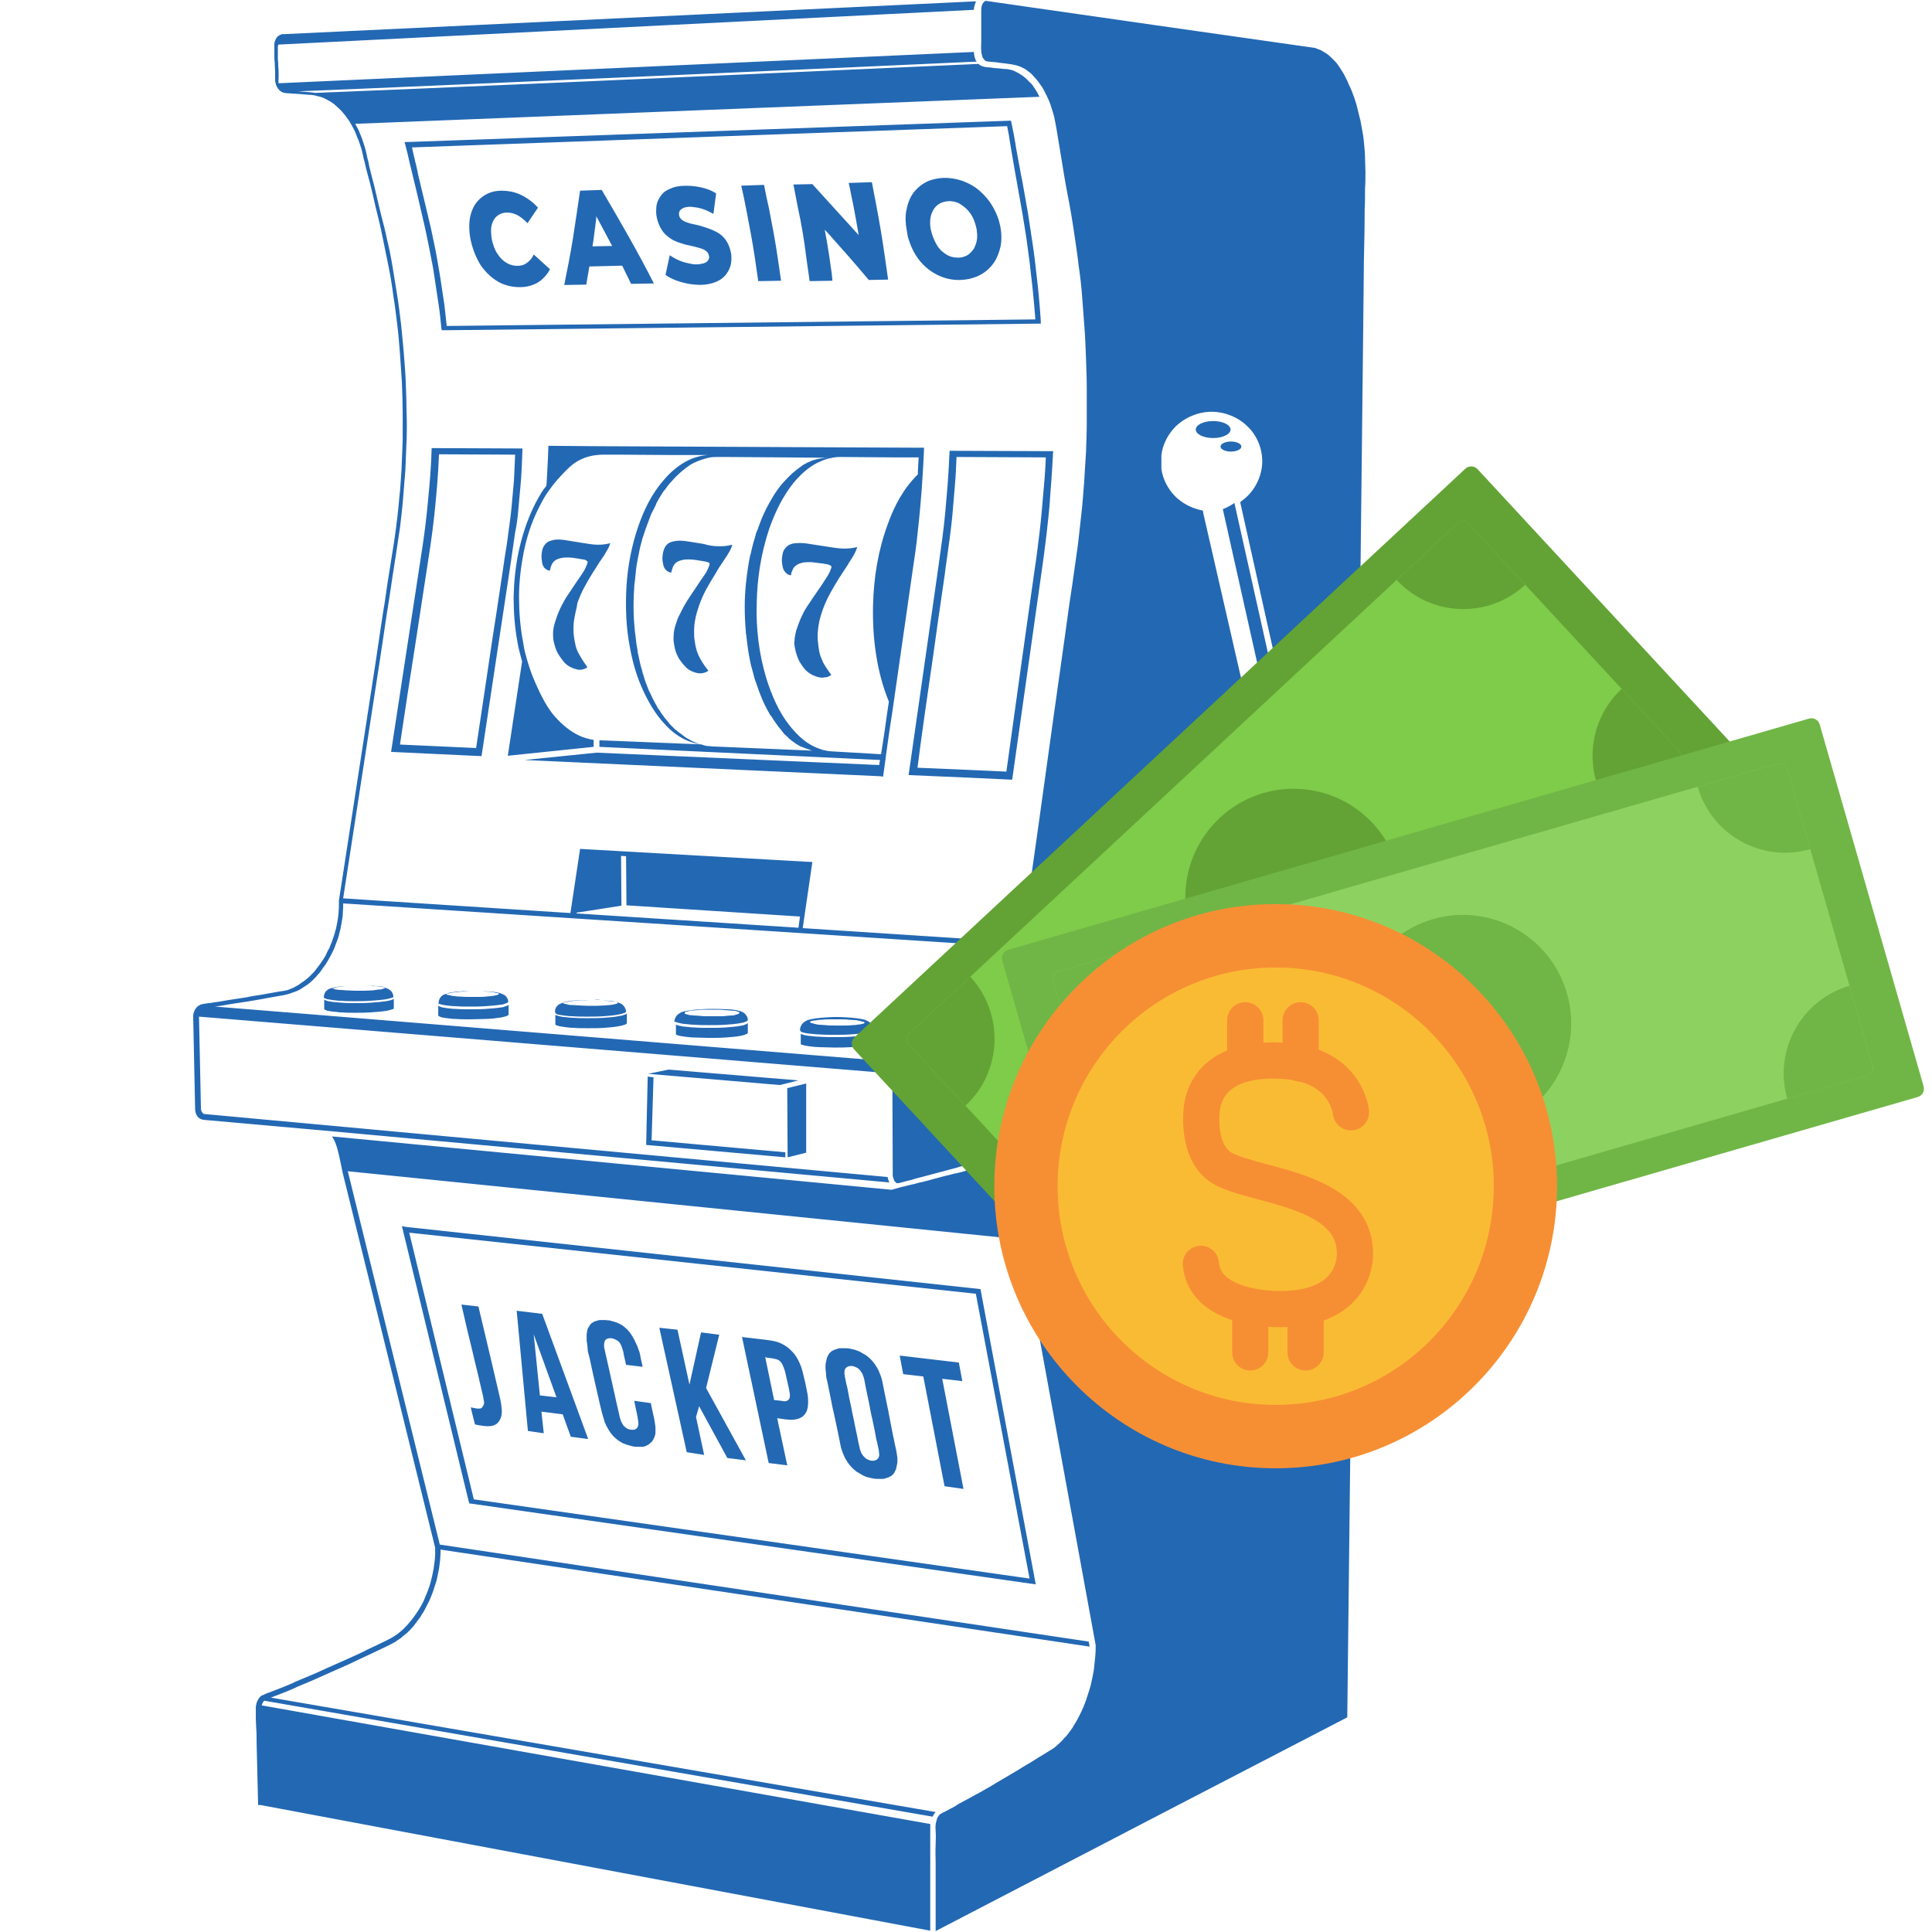 <?xml version="1.0" encoding="UTF-8"?> <svg xmlns="http://www.w3.org/2000/svg" xmlns:xlink="http://www.w3.org/1999/xlink" width="500" zoomAndPan="magnify" viewBox="0 0 375 375" height="500" preserveAspectRatio="xMidYMid meet" version="1.0"><defs><clipPath id="442481b214"><path d="M 37.5 0 L 269.25 0 L 269.25 375 L 37.5 375 Z M 37.5 0 " clip-rule="nonzero"></path></clipPath><clipPath id="b893c2f99f"><path d="M 165.137 90.129 L 337 90.129 L 337 258 L 165.137 258 Z M 165.137 90.129 " clip-rule="nonzero"></path></clipPath><clipPath id="4861106ae8"><path d="M 194 139 L 373.637 139 L 373.637 258 L 194 258 Z M 194 139 " clip-rule="nonzero"></path></clipPath><clipPath id="80a0380f98"><path d="M 165.137 106 L 362 106 L 362 285.129 L 165.137 285.129 Z M 165.137 106 " clip-rule="nonzero"></path></clipPath></defs><g clip-path="url(#442481b214)"><path fill="#2368b3" d="M 269.156 171.371 C 268.93 170.172 268.633 169.121 268.18 168.297 C 267.73 167.469 267.207 166.719 266.605 166.121 C 265.93 165.52 265.18 165.07 264.281 164.695 C 264.055 164.621 263.828 164.543 263.605 164.469 C 262.781 164.246 261.879 164.094 260.98 164.02 L 260.453 164.02 L 255.652 163.793 L 255.879 164.77 L 256.027 165.371 C 256.027 165.371 255.953 165.969 255.051 166.645 L 254.902 166.121 L 252.801 156.668 L 239.598 97.629 C 238.922 98.078 238.172 98.527 237.348 98.828 L 250.625 158.168 L 252.578 166.871 L 252.801 167.844 C 252.504 167.922 252.277 167.996 252.051 167.996 C 250.102 168.219 249.277 167.094 249.277 167.094 L 248.527 163.945 L 246.727 163.871 C 246.727 163.871 246.652 163.871 246.426 163.945 C 245.977 164.094 245.148 164.543 244.25 165.52 C 243.426 166.496 242.602 167.922 242 170.098 C 240.574 175.723 240.5 184.125 245.527 186.227 L 255.504 186.898 L 259.48 187.125 C 259.402 187.125 259.328 187.125 259.254 187.125 L 259.328 187.125 C 259.629 187.125 259.93 187.125 260.152 187.125 C 261.277 187.125 262.703 187.125 263.605 186.824 L 263.68 186.824 C 264.656 186.449 265.254 186.301 265.93 185.625 C 266.605 184.949 267.207 184.125 267.73 183.148 C 268.258 182.098 268.633 180.973 268.93 179.625 C 269.23 178.199 269.457 176.773 269.457 175.273 C 269.531 173.922 269.383 172.57 269.156 171.371 Z M 252.953 167.844 C 252.801 167.922 252.652 168.07 252.504 168.145 C 252.652 168.07 252.801 167.996 252.953 167.844 Z M 263.379 185.848 C 262.254 186.227 260.68 186.227 259.402 186.074 L 257.453 185.926 C 257.078 185.551 256.852 185.098 256.629 184.648 C 256.027 183.523 255.652 182.25 255.43 180.973 C 255.051 179.172 255.051 177.297 255.129 175.422 C 255.277 173.547 255.578 171.746 256.102 169.945 C 256.477 168.746 257.004 167.547 257.754 166.418 C 258.203 165.82 258.652 165.219 259.328 164.844 C 259.328 164.844 259.402 164.844 259.402 164.77 L 260.828 164.844 L 261.129 164.844 C 261.953 164.918 262.703 165.07 263.379 165.219 C 263.605 165.293 263.754 165.371 263.98 165.445 C 264.73 165.746 265.48 166.195 266.004 166.645 C 266.23 166.871 266.531 167.172 266.68 167.469 C 266.379 167.246 266.082 167.02 265.707 166.945 C 265.254 166.871 264.805 166.945 264.355 167.172 C 263.906 167.395 263.605 167.695 263.305 167.996 C 262.93 168.445 262.555 168.969 262.328 169.496 C 261.879 170.395 261.504 171.371 261.277 172.422 C 260.98 173.547 260.828 174.746 260.754 175.871 C 260.68 177.074 260.68 178.199 260.902 179.398 C 261.055 180.297 261.203 181.125 261.504 181.949 C 261.73 182.625 262.031 183.301 262.555 183.898 C 262.93 184.348 263.453 184.801 264.055 184.875 C 264.504 184.949 264.957 184.875 265.406 184.648 C 265.48 184.574 265.555 184.574 265.629 184.5 C 265.555 184.574 265.48 184.648 265.406 184.723 C 264.656 185.473 264.203 185.551 263.379 185.848 Z M 196.465 151.34 C 197.59 143.391 198.715 135.438 199.84 127.484 C 200.59 122.16 201.34 116.832 202.09 111.582 C 202.465 108.957 202.84 106.254 203.141 103.629 C 203.441 101.004 203.742 98.305 203.891 95.602 C 204.117 92.902 204.266 90.277 204.414 87.574 L 184.312 87.5 C 184.234 89.676 184.086 91.926 183.934 94.102 C 183.785 95.828 183.637 97.629 183.484 99.355 C 183.336 101.078 183.109 102.879 182.887 104.605 C 182.586 106.781 182.285 108.957 181.984 111.133 C 181.234 116.383 180.484 121.633 179.734 126.887 C 178.609 134.762 177.484 142.641 176.359 150.441 L 188.512 150.965 Z M 181.16 127.035 C 181.461 124.859 181.762 122.758 182.059 120.582 C 182.512 117.508 182.961 114.434 183.41 111.281 L 183.484 110.605 C 183.785 108.656 184.012 106.707 184.312 104.68 C 184.535 102.953 184.762 101.152 184.91 99.355 C 185.062 97.555 185.211 95.754 185.359 94.027 C 185.512 92.301 185.586 90.5 185.66 88.699 L 202.988 88.777 C 202.914 90.875 202.766 93.051 202.539 95.301 C 202.316 98.078 202.09 100.703 201.789 103.254 C 201.488 105.73 201.191 108.207 200.816 110.605 L 198.488 127.109 C 197.438 134.688 196.387 142.188 195.34 149.766 L 188.66 149.465 L 178.086 149.016 C 178.461 145.715 180.559 131.012 181.16 127.035 Z M 176.207 45.941 C 176.66 47.516 177.332 49.09 178.383 50.441 C 179.434 51.793 180.785 52.844 182.285 53.516 C 183.41 54.043 184.762 54.344 186.035 54.344 C 187.312 54.344 188.586 54.117 189.785 53.594 C 190.988 53.066 191.961 52.242 192.711 51.266 C 193.461 50.293 193.914 49.09 194.215 47.816 C 194.512 46.164 194.363 44.516 193.914 42.941 C 193.461 41.363 192.637 39.789 191.586 38.516 C 190.535 37.238 189.188 36.113 187.613 35.438 C 186.484 34.914 185.211 34.613 183.934 34.539 C 182.66 34.465 181.387 34.688 180.184 35.137 C 178.984 35.664 178.008 36.488 177.258 37.465 C 176.508 38.516 176.133 39.715 175.91 40.914 C 175.684 42.113 175.758 43.391 175.984 44.59 C 176.059 45.117 176.133 45.566 176.207 45.941 Z M 180.559 42.641 C 180.633 41.965 180.785 41.363 181.16 40.766 C 181.461 40.164 181.984 39.715 182.586 39.414 C 183.184 39.113 183.859 39.039 184.535 39.039 C 185.211 39.113 185.887 39.266 186.41 39.641 C 187.16 40.09 187.836 40.688 188.363 41.441 C 188.887 42.191 189.188 43.016 189.41 43.84 C 189.488 44.066 189.488 44.289 189.562 44.441 C 189.637 45.117 189.711 45.715 189.637 46.391 C 189.562 47.066 189.336 47.668 189.035 48.266 C 188.66 48.793 188.211 49.316 187.613 49.617 C 187.012 49.918 186.336 50.066 185.66 49.992 C 184.984 49.992 184.312 49.766 183.785 49.465 C 183.035 49.016 182.359 48.418 181.91 47.668 C 181.461 46.914 181.086 46.09 180.859 45.266 C 180.559 44.367 180.484 43.539 180.559 42.641 Z M 175.309 266.719 L 174.633 263.117 L 186.109 264.469 L 186.785 268.07 L 182.887 267.621 L 187.012 289 L 183.336 288.473 L 179.211 267.168 Z M 160.379 267.32 C 160.453 267.621 160.531 267.996 160.605 268.293 C 160.828 269.27 160.98 270.246 161.203 271.219 C 161.43 272.496 161.73 273.848 162.031 275.121 C 162.254 276.172 162.48 277.297 162.707 278.348 C 162.855 279.098 163.004 279.848 163.156 280.598 C 163.23 281.047 163.379 281.422 163.531 281.871 C 163.68 282.172 163.754 282.473 163.906 282.773 C 164.055 283.074 164.207 283.375 164.43 283.672 C 164.582 283.973 164.805 284.199 165.031 284.5 C 165.258 284.723 165.48 285.023 165.781 285.25 C 166.008 285.473 166.305 285.699 166.605 285.848 C 166.906 286 167.207 286.223 167.508 286.375 C 167.805 286.523 168.105 286.676 168.48 286.75 C 168.781 286.824 169.156 286.898 169.457 286.973 C 169.832 287.051 170.133 287.051 170.508 287.051 C 170.809 287.051 171.105 287.051 171.332 287.051 C 171.559 287.051 171.781 286.973 172.008 286.898 C 172.156 286.824 172.309 286.824 172.457 286.75 C 172.609 286.676 172.758 286.598 172.906 286.523 C 173.059 286.449 173.207 286.301 173.281 286.223 C 173.434 286.074 173.508 286 173.582 285.848 C 173.656 285.699 173.734 285.547 173.809 285.398 C 173.883 285.25 173.957 285.098 173.957 284.949 C 174.031 284.723 174.031 284.5 174.109 284.273 C 174.184 283.973 174.184 283.75 174.184 283.449 C 174.184 283.148 174.184 282.773 174.109 282.473 C 174.031 281.797 173.883 281.199 173.734 280.523 C 173.508 279.547 173.359 278.57 173.133 277.598 C 172.906 276.32 172.609 274.973 172.383 273.695 C 172.156 272.645 171.934 271.52 171.707 270.395 C 171.559 269.645 171.406 268.895 171.258 268.145 C 171.184 267.695 171.031 267.32 170.883 266.871 C 170.73 266.57 170.656 266.27 170.508 265.969 C 170.355 265.668 170.207 265.367 169.98 265.07 C 169.832 264.77 169.605 264.543 169.383 264.242 C 169.156 264.02 168.934 263.719 168.633 263.492 C 168.406 263.27 168.105 263.043 167.805 262.895 C 167.508 262.742 167.207 262.52 166.906 262.367 C 166.605 262.219 166.305 262.145 165.93 261.992 C 165.633 261.918 165.258 261.844 164.957 261.77 C 164.582 261.691 164.281 261.691 163.906 261.691 C 163.605 261.691 163.305 261.691 163.082 261.691 C 162.855 261.691 162.629 261.77 162.406 261.844 C 162.254 261.918 162.105 261.918 161.957 261.992 C 161.805 262.066 161.656 262.145 161.504 262.219 C 161.355 262.293 161.203 262.441 161.129 262.52 C 160.98 262.668 160.906 262.742 160.828 262.895 C 160.754 263.043 160.68 263.191 160.605 263.344 C 160.531 263.492 160.453 263.645 160.453 263.793 C 160.379 264.02 160.379 264.242 160.305 264.469 C 160.23 264.77 160.23 264.992 160.23 265.293 C 160.23 265.594 160.23 265.969 160.305 266.27 C 160.305 266.645 160.379 266.945 160.379 267.32 Z M 163.906 266.344 C 163.906 266.195 163.906 266.043 163.98 265.895 C 163.98 265.82 164.055 265.668 164.129 265.594 C 164.207 265.52 164.281 265.445 164.355 265.367 C 164.43 265.293 164.582 265.293 164.656 265.219 C 164.73 265.219 164.879 265.145 164.957 265.145 C 165.105 265.145 165.258 265.145 165.406 265.145 C 165.555 265.145 165.781 265.219 165.93 265.293 C 166.156 265.367 166.305 265.445 166.531 265.594 C 166.68 265.742 166.906 265.895 166.98 266.043 C 167.133 266.195 167.207 266.418 167.355 266.57 C 167.43 266.793 167.508 266.945 167.582 267.168 C 167.73 267.543 167.805 267.996 167.883 268.445 C 168.031 269.043 168.105 269.719 168.258 270.32 C 168.406 271.145 168.633 271.969 168.781 272.871 C 168.934 273.695 169.082 274.52 169.309 275.422 C 169.457 276.246 169.684 277.07 169.832 277.973 C 169.98 278.648 170.059 279.398 170.281 280.074 C 170.355 280.598 170.508 281.047 170.582 281.574 C 170.582 281.797 170.656 282.098 170.656 282.324 C 170.656 282.473 170.656 282.621 170.582 282.773 C 170.582 282.848 170.508 283 170.434 283.074 C 170.355 283.148 170.281 283.223 170.207 283.297 C 170.133 283.375 169.98 283.375 169.906 283.449 C 169.832 283.449 169.684 283.523 169.605 283.523 C 169.457 283.523 169.309 283.523 169.156 283.523 C 169.008 283.523 168.781 283.449 168.633 283.375 C 168.406 283.297 168.258 283.223 168.031 283.074 C 167.883 282.922 167.73 282.773 167.582 282.621 C 167.43 282.473 167.355 282.246 167.207 282.098 C 167.133 281.871 167.055 281.723 166.98 281.496 C 166.906 281.273 166.832 281.047 166.832 280.898 C 166.758 280.672 166.758 280.449 166.68 280.297 C 166.531 279.699 166.457 279.023 166.305 278.422 C 166.156 277.598 165.93 276.773 165.781 275.871 C 165.633 275.047 165.406 274.223 165.258 273.32 C 165.105 272.496 164.879 271.672 164.73 270.77 C 164.582 270.094 164.504 269.344 164.281 268.668 C 164.207 268.145 164.055 267.695 163.98 267.168 C 163.906 266.871 163.906 266.57 163.906 266.344 Z M 154.902 40.465 C 154.602 38.891 154.305 37.387 154.004 35.812 L 157.68 35.738 L 166.68 45.641 C 166.531 44.816 166.383 43.988 166.23 43.09 C 165.93 41.441 165.633 39.715 165.258 38.062 C 165.105 37.238 164.957 36.414 164.73 35.512 L 169.23 35.363 C 169.531 36.938 169.832 38.516 170.133 40.09 C 170.73 43.238 171.258 46.391 171.707 49.543 C 171.934 51.117 172.156 52.691 172.383 54.27 L 168.633 54.344 C 167.957 53.516 167.207 52.691 166.531 51.867 C 165.105 50.215 163.68 48.566 162.254 46.992 C 161.504 46.164 160.828 45.34 160.078 44.59 C 160.23 45.414 160.379 46.242 160.531 47.066 C 160.828 48.715 161.055 50.367 161.281 52.016 C 161.43 52.844 161.504 53.668 161.578 54.492 L 157.152 54.566 C 156.93 52.992 156.703 51.418 156.48 49.84 C 156.105 46.691 155.578 43.539 154.902 40.465 Z M 163.832 106.48 C 164.656 106.48 165.555 106.406 166.383 106.18 C 166.23 106.707 166.008 107.23 165.707 107.754 C 165.332 108.43 164.883 109.031 164.504 109.707 C 163.98 110.531 163.457 111.281 162.93 112.105 C 162.332 113.082 161.73 114.059 161.203 115.031 C 160.68 116.008 160.156 117.059 159.781 118.109 C 159.406 119.16 159.031 120.285 158.879 121.41 C 158.73 122.383 158.656 123.285 158.73 124.258 C 158.805 125.012 158.879 125.762 159.031 126.512 C 159.18 127.262 159.48 127.938 159.781 128.609 C 160.23 129.438 160.828 130.262 161.355 131.012 C 161.203 131.086 160.98 131.238 160.828 131.312 C 160.68 131.387 160.453 131.461 160.23 131.461 C 160.004 131.461 159.855 131.535 159.629 131.535 C 159.406 131.535 159.254 131.535 159.031 131.461 C 158.805 131.461 158.656 131.387 158.43 131.312 C 158.203 131.238 157.902 131.086 157.68 131.012 C 157.379 130.859 157.152 130.711 156.855 130.484 C 156.555 130.262 156.254 129.961 156.027 129.66 C 155.805 129.359 155.578 129.062 155.355 128.688 C 155.129 128.387 154.977 128.012 154.828 127.637 C 154.68 127.262 154.602 126.887 154.453 126.512 C 154.379 126.137 154.305 125.762 154.227 125.387 C 154.152 125.012 154.152 124.633 154.227 124.258 C 154.227 123.883 154.305 123.508 154.379 123.133 C 154.453 122.758 154.527 122.383 154.68 122.008 C 154.828 121.633 154.902 121.258 155.055 120.957 C 155.203 120.508 155.43 119.984 155.652 119.535 C 156.027 118.707 156.48 117.957 157.004 117.207 C 157.527 116.383 158.129 115.559 158.73 114.656 C 159.254 113.906 159.781 113.156 160.23 112.406 C 160.453 112.031 160.754 111.656 160.906 111.281 C 161.055 111.055 161.129 110.832 161.203 110.605 C 161.281 110.457 161.281 110.383 161.355 110.23 C 161.355 110.156 161.43 110.008 161.355 109.93 C 161.355 109.855 161.281 109.855 161.203 109.781 C 161.129 109.707 160.98 109.707 160.906 109.633 C 160.68 109.555 160.453 109.48 160.23 109.48 C 159.93 109.406 159.555 109.332 159.254 109.332 C 158.879 109.258 158.504 109.258 158.055 109.18 C 157.68 109.105 157.305 109.105 156.855 109.105 C 156.555 109.105 156.18 109.18 155.879 109.18 C 155.652 109.258 155.355 109.332 155.129 109.406 C 154.977 109.48 154.754 109.555 154.602 109.707 C 154.453 109.781 154.305 109.93 154.152 110.082 C 154.004 110.23 153.93 110.383 153.852 110.605 C 153.777 110.758 153.703 110.98 153.629 111.133 C 153.555 111.281 153.555 111.508 153.555 111.656 C 153.102 111.656 152.727 111.43 152.43 111.055 C 152.129 110.758 151.977 110.383 151.902 109.93 C 151.828 109.555 151.754 109.105 151.754 108.73 C 151.754 108.355 151.828 107.906 151.902 107.531 C 151.977 107.156 152.129 106.707 152.43 106.406 C 152.652 106.105 153.027 105.805 153.402 105.656 C 153.777 105.504 154.227 105.43 154.602 105.43 C 155.43 105.355 156.328 105.43 157.152 105.582 C 158.129 105.73 159.105 105.879 160.078 106.031 C 161.578 106.254 162.707 106.48 163.832 106.48 Z M 155.43 202.578 L 155.43 200.555 C 155.43 200.703 155.578 200.777 155.73 200.777 C 155.953 200.852 156.105 200.93 156.254 200.93 C 156.555 201.004 156.93 201.078 157.23 201.078 C 157.902 201.152 158.504 201.227 159.105 201.227 C 160.004 201.305 160.98 201.305 161.879 201.305 C 163.004 201.305 164.129 201.305 165.18 201.227 C 166.305 201.152 167.43 201.078 168.48 200.852 C 168.633 200.852 168.855 200.777 169.008 200.703 C 169.156 200.703 169.23 200.629 169.383 200.555 C 169.457 200.477 169.605 200.402 169.605 200.328 L 169.605 202.355 C 169.605 202.43 169.531 202.504 169.383 202.578 C 169.23 202.652 169.156 202.652 169.008 202.73 C 168.855 202.805 168.633 202.805 168.48 202.879 C 167.355 203.105 166.305 203.18 165.18 203.254 C 164.055 203.328 163.004 203.328 161.879 203.328 C 160.98 203.328 160.004 203.254 159.105 203.254 C 158.504 203.254 157.828 203.18 157.23 203.105 C 156.93 203.027 156.555 203.027 156.254 202.953 C 156.105 202.879 155.953 202.879 155.73 202.805 C 155.578 202.805 155.43 202.73 155.43 202.578 Z M 155.652 200.328 C 155.879 200.402 156.027 200.477 156.18 200.477 C 156.48 200.555 156.855 200.629 157.152 200.629 C 157.828 200.703 158.43 200.777 159.031 200.777 C 159.93 200.852 160.906 200.852 161.805 200.852 C 162.93 200.852 164.055 200.852 165.105 200.777 C 166.23 200.703 167.355 200.629 168.406 200.402 C 168.559 200.402 168.781 200.328 168.934 200.254 C 169.082 200.254 169.156 200.18 169.309 200.102 C 169.383 200.027 169.531 199.953 169.531 199.879 C 169.531 199.578 169.457 199.203 169.23 198.902 C 169.082 198.602 168.781 198.379 168.48 198.227 C 168.184 198.078 167.883 197.926 167.508 197.852 C 166.832 197.703 166.156 197.629 165.48 197.551 C 164.43 197.477 163.457 197.402 162.406 197.402 C 161.355 197.402 160.305 197.477 159.328 197.551 C 158.656 197.629 157.98 197.703 157.305 197.852 C 157.004 197.926 156.629 198.004 156.328 198.227 C 156.027 198.379 155.805 198.602 155.578 198.902 C 155.43 199.203 155.277 199.504 155.277 199.879 C 155.355 200.254 155.578 200.328 155.652 200.328 Z M 157.23 198.301 C 157.305 198.227 157.305 198.227 157.379 198.227 C 157.453 198.227 157.527 198.152 157.68 198.152 C 157.828 198.078 157.98 198.078 158.129 198.078 C 158.277 198.078 158.504 198.004 158.73 198.004 C 159.031 197.926 159.328 197.926 159.629 197.926 C 160.156 197.852 160.68 197.852 161.203 197.852 C 161.805 197.852 162.406 197.852 163.004 197.852 C 163.605 197.852 164.207 197.852 164.805 197.926 C 165.18 197.926 165.555 198.004 165.93 198.004 C 166.23 198.004 166.531 198.078 166.832 198.152 C 167.055 198.227 167.207 198.227 167.43 198.301 C 167.508 198.301 167.656 198.301 167.73 198.379 C 167.805 198.453 167.805 198.453 167.805 198.527 C 167.805 198.527 167.805 198.602 167.73 198.602 C 167.656 198.676 167.656 198.676 167.582 198.676 C 167.508 198.676 167.43 198.754 167.281 198.754 C 167.207 198.754 167.055 198.828 166.98 198.828 C 166.906 198.828 166.906 198.828 166.906 198.828 C 166.68 198.828 166.531 198.902 166.305 198.902 C 166.008 198.977 165.707 198.977 165.406 198.977 C 164.879 199.055 164.355 199.055 163.832 199.055 C 163.23 199.055 162.629 199.055 162.031 199.055 C 161.43 199.055 160.828 199.055 160.23 198.977 C 159.855 198.977 159.48 198.902 159.105 198.902 C 158.805 198.902 158.504 198.828 158.203 198.754 C 157.98 198.676 157.828 198.676 157.68 198.602 C 157.527 198.602 157.453 198.602 157.379 198.527 C 157.305 198.453 157.305 198.453 157.305 198.379 C 157.152 198.379 157.152 198.301 157.23 198.301 Z M 152.805 284.422 L 150.852 275.27 C 151.754 275.422 152.727 275.57 153.703 275.57 C 154.379 275.57 155.055 275.422 155.652 275.047 C 155.953 274.82 156.254 274.52 156.402 274.223 C 156.629 273.922 156.703 273.547 156.777 273.172 C 156.855 272.719 156.855 272.27 156.855 271.82 C 156.855 271.07 156.703 270.32 156.555 269.645 C 156.402 268.746 156.18 267.844 155.953 266.945 C 155.73 265.895 155.43 264.918 154.902 263.945 C 154.527 263.191 154.004 262.52 153.328 261.918 C 152.727 261.316 151.902 260.867 151.152 260.566 C 150.102 260.191 149.051 260.117 147.926 259.969 C 146.652 259.816 145.375 259.668 144.027 259.516 L 149.203 283.973 Z M 149.879 263.645 C 150.254 263.719 150.703 263.793 151.004 263.945 C 151.379 264.094 151.602 264.395 151.828 264.77 C 152.055 265.219 152.203 265.668 152.352 266.117 C 152.504 266.645 152.578 267.246 152.727 267.77 C 152.879 268.293 152.953 268.895 153.102 269.418 C 153.18 269.871 153.254 270.246 153.328 270.695 C 153.328 270.996 153.328 271.297 153.18 271.52 C 153.102 271.672 152.953 271.82 152.727 271.895 C 152.43 272.047 152.055 271.969 151.676 271.895 C 151.152 271.82 150.703 271.82 150.254 271.746 L 148.527 263.418 C 148.902 263.57 149.352 263.57 149.879 263.645 Z M 144.852 40.688 C 144.551 39.113 144.25 37.613 143.875 36.039 L 148.301 35.887 C 148.602 37.465 148.902 38.965 149.277 40.539 C 149.879 43.613 150.477 46.766 150.926 49.84 C 151.152 51.418 151.379 52.992 151.602 54.492 L 147.176 54.566 C 146.953 52.992 146.727 51.492 146.5 49.918 C 146.051 46.914 145.449 43.766 144.852 40.688 Z M 133.297 281.871 L 127.973 257.719 L 131.496 258.094 L 133.824 268.746 L 136.074 258.617 L 139.602 259.066 L 137.051 269.418 L 144.777 283.449 L 141.176 283 L 135.699 272.945 L 135.098 275.047 L 136.676 282.398 Z M 127.672 42.941 C 127.445 42.191 127.297 41.441 127.371 40.613 C 127.371 39.938 127.523 39.266 127.82 38.738 C 128.047 38.289 128.348 37.84 128.723 37.465 C 129.098 37.09 129.547 36.863 130.074 36.637 C 130.672 36.34 131.348 36.188 132.023 36.113 C 132.848 36.039 133.598 36.039 134.422 36.113 C 135.25 36.188 136 36.34 136.824 36.562 C 137.574 36.789 138.324 37.09 139 37.539 L 138.473 41.516 C 137.801 41.141 137.051 40.766 136.301 40.539 C 135.625 40.312 135.023 40.238 134.348 40.164 C 133.824 40.09 133.297 40.164 132.773 40.312 C 132.398 40.465 132.023 40.688 131.871 41.066 C 131.723 41.441 131.797 41.891 131.949 42.191 C 132.324 42.863 133.223 43.164 134.047 43.391 C 135.023 43.613 135.848 43.766 136.676 44.066 C 137.648 44.367 138.699 44.742 139.602 45.34 C 140.273 45.789 140.801 46.391 141.176 47.066 C 141.551 47.742 141.773 48.492 141.926 49.316 C 142 50.066 142 50.891 141.773 51.641 C 141.551 52.391 141.102 53.141 140.574 53.668 C 139.824 54.418 138.773 54.867 137.723 55.094 C 136.375 55.395 135.023 55.316 133.672 55.094 C 132.098 54.793 130.449 54.27 129.172 53.367 L 129.996 49.543 C 130.672 49.992 131.348 50.367 132.098 50.668 C 132.848 50.969 133.672 51.117 134.422 51.266 C 135.023 51.344 135.625 51.344 136.223 51.191 C 136.676 51.117 137.051 50.969 137.348 50.668 C 137.5 50.441 137.648 50.215 137.648 49.918 C 137.648 49.617 137.5 49.242 137.348 49.016 C 137.125 48.715 136.75 48.492 136.375 48.34 C 135.848 48.117 135.324 48.043 134.875 47.891 C 134.199 47.742 133.598 47.59 132.922 47.441 C 132.172 47.215 131.422 46.992 130.672 46.617 C 129.996 46.242 129.32 45.715 128.797 45.117 C 128.273 44.441 127.898 43.691 127.672 42.941 Z M 139.676 106.031 C 140.5 106.031 141.324 105.957 142.148 105.73 C 142 106.254 141.773 106.781 141.477 107.23 C 141.102 107.906 140.648 108.504 140.273 109.105 C 139.75 109.855 139.227 110.68 138.773 111.508 C 138.176 112.48 137.574 113.457 137.051 114.434 C 136.523 115.406 136.074 116.457 135.699 117.508 C 135.398 118.41 135.098 119.309 134.949 120.207 C 134.797 120.957 134.723 121.711 134.723 122.461 C 134.723 122.984 134.723 123.586 134.797 124.109 C 134.875 124.633 134.949 125.234 135.098 125.762 C 135.25 126.512 135.547 127.184 135.926 127.859 C 136.375 128.688 136.898 129.438 137.5 130.188 C 137.199 130.41 136.824 130.562 136.449 130.637 C 136.074 130.711 135.699 130.711 135.324 130.637 C 134.949 130.562 134.574 130.41 134.199 130.262 C 133.75 130.035 133.297 129.734 133 129.359 C 132.547 128.91 132.172 128.387 131.797 127.859 C 131.422 127.184 131.121 126.512 130.973 125.762 C 130.824 125.012 130.672 124.258 130.746 123.508 C 130.746 122.758 130.898 122.008 131.121 121.332 C 131.348 120.582 131.574 119.91 131.949 119.234 C 132.398 118.332 132.848 117.434 133.375 116.609 C 133.898 115.781 134.422 115.031 135.023 114.133 C 135.625 113.23 136.301 112.184 136.75 111.582 C 136.973 111.281 137.125 111.055 137.426 110.383 C 137.574 110.008 137.875 109.48 137.648 109.258 C 137.574 109.18 137.426 109.105 137.273 109.105 C 137.051 109.031 136.824 108.957 136.676 108.957 C 136.223 108.883 135.773 108.805 135.324 108.73 C 134.797 108.656 134.273 108.582 133.824 108.582 C 133.297 108.582 132.773 108.582 132.324 108.73 C 131.949 108.805 131.574 108.957 131.273 109.18 C 130.973 109.406 130.746 109.707 130.598 110.082 C 130.449 110.457 130.371 110.758 130.297 111.133 C 129.922 111.133 129.473 110.906 129.246 110.605 C 128.945 110.305 128.797 109.93 128.723 109.555 C 128.648 109.18 128.57 108.805 128.57 108.355 C 128.57 107.98 128.648 107.531 128.723 107.156 C 128.797 106.781 128.945 106.406 129.172 106.031 C 129.398 105.73 129.699 105.43 130.074 105.281 C 130.449 105.129 130.824 105.055 131.273 104.98 C 132.098 104.906 132.922 104.98 133.75 105.129 C 134.723 105.281 135.625 105.43 136.598 105.582 C 137.5 105.879 138.551 106.031 139.676 106.031 Z M 131.199 200.703 L 131.199 198.754 C 131.199 198.902 131.348 198.977 131.496 198.977 C 131.723 199.055 131.871 199.129 132.023 199.129 C 132.324 199.203 132.621 199.277 133 199.277 C 133.672 199.352 134.273 199.43 134.875 199.43 C 135.773 199.504 136.676 199.504 137.574 199.504 C 138.699 199.504 139.75 199.504 140.801 199.43 C 141.852 199.352 142.977 199.277 144.027 199.055 C 144.176 199.055 144.402 198.977 144.551 198.902 C 144.699 198.828 144.777 198.828 144.926 198.754 C 145 198.676 145.152 198.602 145.152 198.527 L 145.152 200.477 C 145.152 200.555 145 200.629 144.926 200.703 C 144.777 200.777 144.625 200.777 144.551 200.852 C 144.402 200.93 144.176 200.93 144.027 201.004 C 142.977 201.227 141.852 201.305 140.801 201.379 C 139.75 201.453 138.625 201.453 137.574 201.453 C 136.676 201.453 135.699 201.379 134.875 201.379 C 134.273 201.379 133.672 201.305 133 201.227 C 132.699 201.152 132.324 201.152 132.023 201.078 C 131.871 201.078 131.723 201.004 131.496 200.93 C 131.348 200.852 131.199 200.852 131.199 200.703 Z M 131.496 198.453 C 131.723 198.527 131.871 198.602 132.023 198.602 C 132.324 198.676 132.625 198.754 133 198.754 C 133.672 198.828 134.273 198.902 134.875 198.902 C 135.773 198.977 136.676 198.977 137.574 198.977 C 138.699 198.977 139.75 198.977 140.801 198.902 C 141.852 198.828 142.977 198.754 144.027 198.527 C 144.176 198.527 144.402 198.453 144.551 198.379 C 144.699 198.301 144.777 198.301 144.926 198.227 C 145 198.152 145.152 198.078 145.152 198.004 C 145.152 197.703 145.074 197.328 144.852 197.102 C 144.699 196.801 144.402 196.578 144.102 196.426 C 143.801 196.277 143.5 196.203 143.125 196.129 C 142.449 195.977 141.773 195.902 141.102 195.902 C 140.051 195.828 139.074 195.828 138.023 195.828 C 136.973 195.828 136 195.902 134.949 195.977 C 134.273 196.051 133.598 196.129 132.922 196.277 C 132.625 196.352 132.246 196.426 131.949 196.652 C 131.648 196.801 131.422 197.027 131.199 197.328 C 131.047 197.629 130.898 197.926 130.898 198.301 C 131.199 198.379 131.348 198.453 131.496 198.453 Z M 133 196.426 C 133.074 196.352 133.223 196.352 133.297 196.352 C 133.449 196.352 133.598 196.277 133.824 196.203 C 134.047 196.129 134.273 196.129 134.5 196.129 C 134.797 196.129 135.098 196.051 135.398 196.051 C 135.926 195.977 136.449 195.977 136.973 195.977 C 137.574 195.977 138.176 195.977 138.773 195.977 C 139.375 195.977 139.977 195.977 140.574 196.051 C 140.949 196.051 141.324 196.129 141.699 196.129 C 142 196.129 142.301 196.203 142.602 196.203 C 142.75 196.203 142.977 196.277 143.125 196.352 C 143.199 196.352 143.352 196.426 143.426 196.426 C 143.5 196.426 143.5 196.504 143.5 196.578 C 143.5 196.652 143.426 196.652 143.426 196.727 C 143.352 196.801 143.199 196.801 143.125 196.879 C 142.977 196.879 142.824 196.953 142.602 197.027 C 142.375 197.102 142.148 197.102 141.926 197.102 C 141.625 197.102 141.324 197.176 141.023 197.176 C 140.5 197.254 139.977 197.254 139.449 197.254 C 138.848 197.254 138.25 197.254 137.648 197.254 C 137.051 197.254 136.449 197.254 135.848 197.176 C 135.473 197.176 135.098 197.102 134.723 197.102 C 134.422 197.102 134.125 197.027 133.824 197.027 C 133.672 196.953 133.449 196.953 133.297 196.879 C 133.223 196.879 133.074 196.801 133 196.801 C 132.922 196.801 132.922 196.727 132.922 196.652 C 132.922 196.504 133 196.426 133 196.426 Z M 113.945 260.719 C 113.867 260.418 113.867 260.191 113.867 259.891 C 113.867 259.594 113.867 259.293 113.867 259.066 C 113.867 258.844 113.945 258.617 113.945 258.391 C 114.02 258.242 114.02 258.016 114.094 257.867 C 114.168 257.719 114.242 257.641 114.32 257.492 C 114.395 257.344 114.469 257.266 114.543 257.117 C 114.617 257.043 114.77 256.891 114.844 256.816 C 114.992 256.742 115.07 256.668 115.219 256.59 C 115.367 256.516 115.445 256.441 115.594 256.441 C 115.742 256.367 115.895 256.367 116.043 256.293 C 116.27 256.215 116.418 256.215 116.645 256.215 C 116.871 256.215 117.094 256.215 117.395 256.215 C 117.695 256.215 117.996 256.293 118.293 256.293 C 118.594 256.367 118.895 256.441 119.121 256.516 C 119.344 256.59 119.645 256.668 119.945 256.816 C 120.246 256.965 120.469 257.043 120.695 257.191 C 120.922 257.344 121.145 257.492 121.371 257.719 C 121.594 257.867 121.82 258.094 121.969 258.316 C 122.195 258.543 122.344 258.766 122.496 258.992 C 122.645 259.219 122.797 259.441 122.945 259.742 C 123.098 259.969 123.246 260.27 123.32 260.492 C 123.473 260.719 123.547 261.02 123.695 261.242 C 123.848 261.617 123.922 261.992 124.07 262.293 C 124.223 262.742 124.297 263.191 124.371 263.645 C 124.52 264.168 124.598 264.77 124.746 265.293 L 121.52 264.918 C 121.371 264.395 121.297 263.793 121.145 263.27 C 121.07 262.816 120.996 262.367 120.844 261.918 C 120.77 261.617 120.621 261.242 120.469 260.941 C 120.32 260.645 120.094 260.344 119.797 260.191 C 119.57 260.043 119.27 259.891 118.969 259.816 C 118.746 259.742 118.52 259.742 118.293 259.742 C 118.145 259.742 117.918 259.816 117.77 259.891 C 117.621 259.969 117.469 260.117 117.395 260.27 C 117.32 260.492 117.246 260.719 117.246 260.941 C 117.246 261.242 117.246 261.543 117.32 261.77 C 117.395 262.219 117.543 262.668 117.621 263.117 C 117.77 263.867 117.996 264.695 118.145 265.445 C 118.371 266.57 118.668 267.695 118.895 268.82 C 119.121 269.945 119.418 271.07 119.645 272.195 C 119.797 272.945 120.02 273.77 120.172 274.52 C 120.246 274.973 120.395 275.422 120.547 275.871 C 120.695 276.172 120.844 276.473 121.07 276.773 C 121.297 276.996 121.594 277.223 121.895 277.371 C 122.195 277.445 122.422 277.523 122.719 277.523 C 122.945 277.523 123.246 277.523 123.395 277.371 C 123.547 277.297 123.695 277.148 123.77 276.996 C 123.848 276.848 123.848 276.695 123.922 276.473 C 123.922 275.871 123.77 275.348 123.695 274.746 C 123.473 273.77 123.32 272.871 123.098 271.895 L 126.32 272.344 C 126.473 273.172 126.695 273.996 126.848 274.82 C 126.996 275.348 127.07 275.945 127.148 276.473 C 127.223 276.773 127.223 276.996 127.223 277.297 C 127.223 277.598 127.223 277.898 127.223 278.121 C 127.223 278.348 127.148 278.57 127.07 278.797 C 126.996 278.945 126.922 279.172 126.848 279.32 C 126.773 279.473 126.695 279.547 126.621 279.699 C 126.547 279.848 126.473 279.922 126.32 279.996 C 126.246 280.074 126.098 280.223 126.02 280.297 C 125.871 280.371 125.797 280.449 125.645 280.523 C 125.496 280.598 125.27 280.672 125.121 280.746 C 124.895 280.824 124.672 280.824 124.371 280.824 C 124.07 280.824 123.77 280.824 123.473 280.824 C 123.172 280.824 122.871 280.746 122.57 280.672 C 122.27 280.598 121.969 280.523 121.746 280.449 C 121.445 280.371 121.219 280.223 120.922 280.148 C 120.695 279.996 120.395 279.848 120.172 279.699 C 119.945 279.547 119.719 279.398 119.496 279.172 C 119.27 278.945 119.043 278.797 118.895 278.57 C 118.668 278.348 118.52 278.121 118.371 277.898 C 118.219 277.672 118.07 277.445 117.918 277.148 C 117.77 276.922 117.621 276.621 117.543 276.398 C 117.395 276.172 117.32 275.871 117.246 275.57 C 116.945 274.672 116.719 273.77 116.496 272.797 C 116.195 271.594 115.969 270.395 115.668 269.195 C 115.367 267.695 114.992 266.27 114.695 264.77 C 114.543 263.945 114.32 263.117 114.094 262.293 C 114.094 261.844 114.02 261.316 113.945 260.719 Z M 114.395 51.719 L 120.77 51.566 L 122.496 55.094 L 126.922 55.02 C 126.098 53.441 125.348 51.941 124.52 50.441 C 122.871 47.367 121.145 44.367 119.418 41.363 C 118.52 39.863 117.695 38.363 116.793 36.863 L 112.594 37.012 C 112.367 38.516 112.145 40.09 111.918 41.59 C 111.469 44.664 111.02 47.668 110.418 50.742 C 110.117 52.242 109.816 53.742 109.516 55.316 L 113.793 55.242 Z M 115.219 46.391 C 115.367 45.414 115.445 44.441 115.594 43.465 C 115.668 42.941 115.742 42.488 115.742 41.965 L 118.82 47.742 L 114.992 47.816 C 115.07 47.441 115.145 46.914 115.219 46.391 Z M 111.543 119.684 C 111.395 120.434 111.316 121.109 111.316 121.859 C 111.316 122.383 111.316 122.984 111.395 123.508 C 111.469 124.035 111.543 124.559 111.691 125.16 C 111.844 125.91 112.145 126.586 112.52 127.184 C 112.969 128.012 113.492 128.762 114.02 129.512 C 113.719 129.734 113.344 129.887 112.969 129.961 C 112.594 130.035 112.219 130.035 111.844 129.887 C 111.469 129.812 111.094 129.66 110.793 129.512 C 110.492 129.359 110.117 129.137 109.891 128.91 C 109.594 128.688 109.367 128.387 109.141 128.086 C 108.844 127.711 108.543 127.262 108.316 126.887 C 108.016 126.359 107.793 125.762 107.641 125.16 C 107.418 124.484 107.344 123.734 107.344 122.984 C 107.344 122.234 107.492 121.559 107.719 120.809 C 107.941 120.133 108.168 119.383 108.469 118.707 C 108.844 117.809 109.293 116.984 109.816 116.082 C 110.344 115.258 110.941 114.434 111.469 113.605 C 111.918 112.934 112.367 112.258 112.895 111.508 C 113.191 111.055 113.492 110.605 113.645 110.23 C 113.719 110.008 113.793 109.855 113.945 109.555 C 114.02 109.332 114.094 109.105 114.02 108.957 C 113.945 108.883 113.793 108.805 113.719 108.73 C 113.492 108.656 113.344 108.582 113.117 108.582 C 112.742 108.504 112.219 108.43 111.77 108.355 C 111.242 108.281 110.793 108.207 110.27 108.207 C 109.742 108.207 109.293 108.207 108.766 108.355 C 108.391 108.43 108.016 108.582 107.719 108.805 C 107.418 109.031 107.191 109.332 107.043 109.707 C 106.891 110.008 106.816 110.383 106.742 110.758 C 106.367 110.758 105.992 110.531 105.691 110.23 C 105.316 109.855 105.242 109.332 105.168 108.805 C 105.09 108.281 105.09 107.754 105.168 107.23 C 105.242 106.707 105.391 106.18 105.691 105.805 C 105.918 105.504 106.215 105.203 106.59 105.055 C 106.969 104.906 107.344 104.828 107.719 104.754 C 108.543 104.68 109.293 104.754 110.117 104.906 C 111.02 105.055 111.992 105.203 112.895 105.355 C 113.945 105.504 114.992 105.73 116.043 105.73 C 116.871 105.73 117.621 105.656 118.445 105.43 C 118.293 105.957 118.07 106.48 117.77 106.93 C 117.395 107.605 117.02 108.207 116.57 108.805 C 116.043 109.555 115.594 110.383 115.07 111.133 C 114.469 112.105 113.945 113.008 113.418 113.98 C 112.895 114.957 112.441 116.008 112.066 117.059 C 111.992 117.883 111.691 118.785 111.543 119.684 Z M 107.793 198.828 L 107.793 196.879 C 107.793 197.027 107.941 197.102 108.094 197.102 C 108.242 197.176 108.391 197.176 108.617 197.254 C 108.918 197.328 109.219 197.402 109.516 197.402 C 110.191 197.477 110.719 197.551 111.316 197.551 C 112.219 197.629 113.117 197.629 114.02 197.629 C 115.07 197.629 116.117 197.629 117.246 197.551 C 118.293 197.477 119.344 197.402 120.395 197.176 C 120.621 197.176 120.77 197.102 120.996 197.027 C 121.145 196.953 121.297 196.953 121.445 196.879 C 121.594 196.801 121.672 196.727 121.672 196.652 L 121.672 198.602 C 121.672 198.676 121.52 198.754 121.445 198.828 C 121.297 198.902 121.145 198.902 120.996 198.977 C 120.844 199.055 120.621 199.055 120.395 199.129 C 119.344 199.352 118.293 199.43 117.246 199.504 C 116.195 199.578 115.145 199.578 114.094 199.578 C 113.191 199.578 112.293 199.578 111.395 199.504 C 110.793 199.504 110.191 199.43 109.594 199.352 C 109.293 199.277 108.918 199.277 108.691 199.203 C 108.543 199.203 108.391 199.129 108.168 199.055 C 107.941 198.977 107.793 198.977 107.793 198.828 Z M 115.293 194.027 C 115.219 194.027 115.219 194.027 115.293 194.027 C 115.742 194.027 116.195 194.027 116.645 194.027 C 116.117 194.102 115.742 194.102 115.293 194.027 Z M 107.719 196.426 C 107.719 196.129 107.793 195.754 107.941 195.527 C 108.094 195.227 108.391 195 108.691 194.852 C 108.992 194.703 109.293 194.625 109.594 194.551 C 110.27 194.402 110.867 194.328 111.543 194.25 C 112.52 194.176 113.57 194.102 114.543 194.102 C 114.77 194.102 114.918 194.102 115.145 194.102 C 114.543 194.102 114.02 194.102 113.418 194.102 C 112.895 194.102 112.367 194.176 111.844 194.176 C 111.543 194.176 111.242 194.25 110.941 194.25 C 110.793 194.25 110.566 194.328 110.418 194.328 C 110.27 194.328 110.117 194.402 109.969 194.402 C 109.891 194.402 109.742 194.477 109.668 194.477 C 109.594 194.477 109.516 194.477 109.441 194.551 C 109.367 194.625 109.367 194.625 109.367 194.703 C 109.367 194.703 109.367 194.777 109.441 194.777 C 109.516 194.852 109.594 194.852 109.742 194.852 C 109.891 194.926 110.043 194.926 110.27 195 C 110.566 195.078 110.867 195.078 111.168 195.078 C 111.543 195.078 111.918 195.152 112.293 195.152 C 112.895 195.152 113.492 195.227 114.094 195.227 C 114.695 195.227 115.293 195.227 115.895 195.227 C 116.418 195.227 116.945 195.152 117.469 195.152 C 117.77 195.152 118.07 195.078 118.371 195.078 C 118.52 195.078 118.746 195 118.895 195 C 118.895 195 118.969 195 118.969 195 C 119.043 195 119.195 194.926 119.27 194.926 C 119.344 194.926 119.496 194.852 119.57 194.852 C 119.645 194.852 119.719 194.852 119.793 194.777 C 119.871 194.703 119.871 194.703 119.871 194.625 C 119.871 194.625 119.871 194.551 119.793 194.551 C 119.719 194.477 119.645 194.477 119.496 194.477 C 119.344 194.402 119.195 194.402 118.969 194.328 C 118.668 194.25 118.371 194.25 118.07 194.25 C 117.695 194.25 117.32 194.176 116.945 194.176 C 116.793 194.176 116.645 194.176 116.492 194.176 C 116.871 194.176 117.168 194.176 117.543 194.25 C 118.219 194.328 118.895 194.328 119.496 194.477 C 119.793 194.551 120.172 194.625 120.469 194.777 C 120.77 194.926 120.996 195.152 121.219 195.453 C 121.371 195.754 121.52 196.051 121.52 196.352 C 121.52 196.426 121.371 196.504 121.297 196.578 C 121.145 196.652 120.996 196.652 120.844 196.727 C 120.695 196.801 120.469 196.801 120.246 196.879 C 119.195 197.102 118.145 197.176 117.094 197.254 C 116.043 197.328 114.992 197.328 113.867 197.328 C 112.969 197.328 112.066 197.328 111.168 197.254 C 110.566 197.254 109.969 197.176 109.367 197.102 C 109.066 197.027 108.691 197.027 108.469 196.953 C 108.316 196.953 108.168 196.879 107.941 196.801 C 107.867 196.578 107.719 196.504 107.719 196.426 Z M 105.543 278.195 L 105.09 273.996 L 109.219 274.52 L 110.793 278.871 L 114.168 279.32 L 105.242 255.016 L 100.289 254.418 L 102.465 277.746 Z M 108.016 271.219 L 104.793 270.844 L 103.59 258.992 Z M 91.363 46.617 C 91.062 45.191 90.988 43.691 91.215 42.266 C 91.438 41.141 91.887 40.016 92.637 39.113 C 93.238 38.438 93.914 37.914 94.738 37.539 C 95.562 37.164 96.465 37.012 97.363 37.012 C 98.566 37.012 99.766 37.238 100.816 37.688 C 102.164 38.289 103.441 39.188 104.418 40.312 L 102.391 43.316 C 101.715 42.641 100.965 41.965 100.066 41.59 C 99.316 41.289 98.414 41.141 97.59 41.363 C 96.988 41.516 96.391 41.891 96.016 42.414 C 95.641 42.941 95.414 43.539 95.34 44.215 C 95.266 45.039 95.34 45.789 95.488 46.617 C 95.715 47.516 96.016 48.492 96.539 49.242 C 97.062 50.066 97.738 50.742 98.641 51.191 C 99.539 51.641 100.664 51.719 101.566 51.418 C 102.465 51.043 103.215 50.293 103.59 49.391 L 106.742 52.242 C 106.367 53.066 105.766 53.742 105.09 54.344 C 104.191 55.094 102.992 55.543 101.789 55.691 C 100.289 55.844 98.715 55.617 97.363 55.02 C 95.715 54.27 94.363 52.992 93.312 51.492 C 92.414 50.066 91.738 48.34 91.363 46.617 Z M 100.664 98.305 C 100.816 96.652 100.965 95.004 101.117 93.277 C 101.266 91.176 101.34 89.074 101.414 87.051 L 83.785 86.977 C 83.711 89.453 83.562 91.926 83.336 94.402 C 83.109 96.879 82.887 99.355 82.586 101.828 C 82.285 104.305 81.91 106.781 81.535 109.18 C 80.785 114.059 80.035 119.008 79.285 123.883 C 78.16 131.238 77.035 138.59 75.91 145.941 L 93.465 146.766 C 94.59 139.34 95.715 131.91 96.84 124.41 C 97.59 119.457 98.34 114.508 99.09 109.555 C 99.391 107.457 99.691 105.43 99.988 103.328 C 100.367 101.68 100.516 99.953 100.664 98.305 Z M 99.766 93.203 C 99.613 94.926 99.465 96.578 99.316 98.152 C 99.164 99.879 98.941 101.527 98.715 103.105 C 98.488 104.98 98.191 106.855 97.891 108.656 L 97.816 109.258 C 97.363 112.258 96.914 115.258 96.465 118.258 C 96.164 120.207 95.863 122.16 95.562 124.109 C 94.891 128.609 94.215 133.188 93.539 137.688 C 93.164 140.164 92.789 142.715 92.414 145.191 L 77.633 144.516 C 78.086 141.363 80.184 127.637 80.785 123.961 L 83.035 109.258 C 83.41 106.855 83.785 104.379 84.086 101.828 C 84.387 99.43 84.613 96.879 84.836 94.328 C 84.988 92.301 85.137 90.203 85.211 88.176 L 99.988 88.25 C 99.914 90.051 99.84 91.625 99.766 93.203 Z M 93.914 272.57 C 93.988 272.344 93.988 272.121 93.914 271.895 C 93.84 271.594 93.84 271.297 93.762 270.996 C 93.539 270.172 93.387 269.27 93.164 268.445 C 92.715 266.418 92.188 264.469 91.738 262.441 C 90.988 259.367 90.238 256.293 89.562 253.215 L 92.863 253.59 C 93.688 256.969 94.438 260.344 95.266 263.719 C 95.789 265.969 96.312 268.219 96.84 270.469 C 97.062 271.371 97.289 272.344 97.363 273.32 C 97.441 273.996 97.441 274.672 97.141 275.348 C 96.988 275.723 96.766 276.02 96.465 276.32 C 96.164 276.547 95.789 276.695 95.414 276.773 C 94.891 276.848 94.438 276.848 93.914 276.773 C 93.312 276.695 92.715 276.621 92.188 276.473 L 91.363 273.172 C 91.738 273.246 92.113 273.32 92.562 273.395 C 92.863 273.395 93.238 273.473 93.539 273.246 C 93.688 273.02 93.84 272.797 93.914 272.57 Z M 85.062 197.102 L 85.062 195.152 C 85.062 195.301 85.211 195.301 85.363 195.375 C 85.512 195.453 85.66 195.453 85.812 195.527 C 86.113 195.602 86.41 195.602 86.711 195.676 C 87.312 195.754 87.914 195.828 88.512 195.828 C 89.336 195.902 90.238 195.902 91.137 195.902 C 92.188 195.902 93.238 195.902 94.289 195.828 C 95.34 195.754 96.391 195.676 97.363 195.527 C 97.59 195.527 97.816 195.453 97.965 195.375 C 98.113 195.301 98.266 195.301 98.414 195.227 C 98.566 195.152 98.715 195.078 98.715 195 L 98.715 196.953 C 98.715 197.027 98.566 197.102 98.414 197.176 C 98.266 197.254 98.113 197.254 97.965 197.328 C 97.738 197.402 97.516 197.402 97.363 197.477 C 96.312 197.629 95.266 197.777 94.289 197.777 C 93.312 197.777 92.188 197.852 91.137 197.852 C 90.238 197.852 89.336 197.852 88.512 197.777 C 87.914 197.777 87.387 197.703 86.711 197.629 C 86.41 197.551 86.035 197.551 85.812 197.477 C 85.66 197.477 85.512 197.402 85.363 197.328 C 85.211 197.254 85.062 197.176 85.062 197.102 Z M 85.285 194.852 C 85.438 194.926 85.586 194.926 85.738 195 C 86.035 195.078 86.336 195.078 86.637 195.152 C 87.238 195.227 87.836 195.301 88.438 195.301 C 89.262 195.375 90.164 195.375 91.062 195.375 C 92.113 195.375 93.164 195.375 94.215 195.301 C 95.266 195.227 96.312 195.152 97.289 195 C 97.516 195 97.738 194.926 97.891 194.852 C 98.039 194.777 98.191 194.777 98.34 194.703 C 98.488 194.625 98.641 194.551 98.641 194.477 C 98.641 194.176 98.566 193.801 98.34 193.578 C 98.191 193.277 97.891 193.125 97.59 192.977 C 97.289 192.828 96.988 192.75 96.688 192.676 C 96.016 192.527 95.414 192.453 94.738 192.453 C 93.762 192.375 92.789 192.375 91.812 192.375 C 90.84 192.375 89.863 192.453 88.887 192.527 C 88.211 192.602 87.613 192.676 86.938 192.828 C 86.637 192.902 86.262 192.977 86.035 193.125 C 85.738 193.277 85.512 193.5 85.363 193.801 C 85.211 194.102 85.137 194.402 85.137 194.703 C 84.988 194.777 85.137 194.852 85.285 194.852 Z M 86.785 192.828 C 86.863 192.75 86.938 192.75 87.012 192.75 C 87.086 192.75 87.238 192.676 87.312 192.676 C 87.461 192.676 87.613 192.602 87.762 192.602 C 87.914 192.602 88.137 192.527 88.289 192.527 C 88.586 192.449 88.887 192.449 89.188 192.449 C 89.711 192.375 90.238 192.375 90.688 192.375 C 91.289 192.375 91.812 192.375 92.414 192.375 C 93.012 192.375 93.613 192.375 94.141 192.449 C 94.516 192.449 94.812 192.527 95.188 192.527 C 95.488 192.527 95.863 192.602 96.09 192.676 C 96.238 192.676 96.312 192.75 96.539 192.75 C 96.688 192.828 96.84 192.828 96.84 192.902 C 96.84 192.977 96.766 193.051 96.688 193.051 C 96.613 193.125 96.539 193.125 96.465 193.125 C 96.391 193.125 96.238 193.203 96.164 193.203 C 96.09 193.203 95.938 193.277 95.863 193.277 C 95.863 193.277 95.789 193.277 95.789 193.277 C 95.641 193.277 95.414 193.352 95.266 193.352 C 94.965 193.352 94.664 193.426 94.363 193.426 C 93.84 193.5 93.312 193.5 92.863 193.5 C 92.262 193.5 91.738 193.5 91.137 193.5 C 90.539 193.5 89.938 193.5 89.336 193.426 C 88.961 193.426 88.664 193.426 88.289 193.352 C 87.988 193.352 87.613 193.277 87.387 193.203 C 87.238 193.203 87.16 193.125 86.938 193.125 C 86.785 193.051 86.637 193.051 86.637 192.977 C 86.637 192.977 86.711 192.902 86.785 192.828 Z M 62.93 193.953 C 62.93 194.102 63.082 194.102 63.23 194.176 C 63.383 194.25 63.531 194.25 63.68 194.328 C 63.98 194.402 64.281 194.402 64.582 194.477 C 65.184 194.551 65.781 194.551 66.309 194.625 C 67.133 194.703 68.031 194.703 68.859 194.703 C 69.906 194.703 70.883 194.703 71.934 194.625 C 72.984 194.551 73.957 194.477 75.008 194.328 C 75.234 194.25 75.461 194.25 75.684 194.176 C 75.836 194.102 75.984 194.102 76.133 194.027 C 76.211 194.027 76.285 193.953 76.359 193.953 C 76.434 193.875 76.434 193.875 76.434 193.801 L 76.434 195.676 C 76.434 195.754 76.359 195.754 76.359 195.828 C 76.285 195.902 76.211 195.902 76.133 195.902 C 75.984 195.977 75.836 195.977 75.684 196.051 C 75.461 196.129 75.234 196.129 75.008 196.203 C 74.035 196.352 72.984 196.426 71.934 196.504 C 70.883 196.578 69.906 196.578 68.859 196.578 C 68.031 196.578 67.133 196.578 66.309 196.504 C 66.008 196.504 65.707 196.504 65.48 196.426 C 65.184 196.426 64.883 196.352 64.582 196.352 C 64.281 196.277 63.98 196.277 63.68 196.203 C 63.531 196.203 63.383 196.129 63.23 196.051 C 63.082 195.977 62.93 195.977 62.93 195.828 Z M 64.582 191.777 C 64.582 191.777 64.582 191.852 64.582 191.852 C 64.582 191.926 64.656 191.926 64.73 191.926 C 64.805 191.926 64.883 192 64.957 192 C 65.105 192.074 65.258 192.074 65.406 192.074 C 65.633 192.152 65.934 192.152 66.156 192.152 C 66.531 192.152 66.906 192.227 67.207 192.227 C 67.809 192.227 68.332 192.301 68.934 192.301 C 69.531 192.301 70.059 192.301 70.656 192.301 C 71.258 192.301 71.859 192.227 72.383 192.227 C 72.758 192.152 73.059 192.152 73.434 192.074 C 73.508 192.074 73.582 192.074 73.66 192.074 C 73.809 192.074 74.035 192 74.184 192 C 74.258 191.926 74.41 191.926 74.559 191.852 C 74.633 191.852 74.711 191.777 74.711 191.777 C 74.711 191.777 74.711 191.699 74.711 191.699 C 74.711 191.625 74.633 191.625 74.559 191.625 C 74.484 191.625 74.41 191.551 74.332 191.551 C 74.184 191.477 74.035 191.477 73.883 191.477 C 73.66 191.402 73.359 191.402 73.133 191.402 C 72.758 191.402 72.383 191.324 72.082 191.324 C 71.785 191.324 71.484 191.324 71.184 191.324 C 71.633 191.324 72.082 191.324 72.457 191.402 C 73.133 191.402 73.734 191.477 74.41 191.625 C 74.711 191.699 75.008 191.777 75.309 191.926 C 75.609 192.074 75.836 192.301 76.059 192.527 C 76.211 192.828 76.359 193.125 76.359 193.426 C 76.359 193.5 76.285 193.5 76.285 193.578 C 76.211 193.652 76.133 193.652 76.059 193.652 C 75.91 193.727 75.758 193.727 75.609 193.801 C 75.383 193.875 75.16 193.875 74.934 193.953 C 73.957 194.102 72.91 194.176 71.859 194.25 C 70.809 194.328 69.832 194.328 68.781 194.328 C 67.957 194.328 67.059 194.328 66.23 194.25 C 65.633 194.25 65.105 194.176 64.508 194.102 C 64.207 194.027 63.906 194.027 63.605 193.953 C 63.457 193.953 63.305 193.875 63.156 193.801 C 63.008 193.727 62.855 193.727 62.855 193.578 C 62.855 193.277 62.93 192.977 63.082 192.676 C 63.23 192.375 63.531 192.152 63.758 192 C 64.055 191.852 64.355 191.777 64.656 191.699 C 65.258 191.551 65.934 191.477 66.605 191.402 C 66.684 191.402 66.758 191.402 66.832 191.402 C 66.457 191.477 66.156 191.477 65.781 191.551 C 65.559 191.551 65.258 191.625 65.031 191.699 C 64.883 191.699 64.805 191.777 64.656 191.852 C 64.73 191.699 64.656 191.699 64.582 191.777 Z M 154.977 209.707 L 151.379 210.605 L 125.797 208.43 L 129.773 207.605 Z M 152.879 224.633 L 152.805 211.207 L 156.48 210.305 L 156.48 223.734 Z M 201.641 57.57 C 201.488 55.992 201.34 54.418 201.113 52.691 C 200.965 51.117 200.738 49.465 200.516 47.891 C 200.215 45.941 199.914 43.84 199.539 41.441 C 199.164 39.34 198.789 37.164 198.414 35.062 L 198.188 34.012 C 197.891 32.211 197.516 30.488 197.215 28.688 L 197.062 27.711 C 196.84 26.438 196.613 25.16 196.312 23.809 L 196.238 23.434 L 195.863 23.434 L 79.211 27.562 L 78.535 27.562 L 78.684 28.16 C 78.984 29.285 79.285 30.488 79.512 31.613 L 79.734 32.512 C 80.109 34.086 80.484 35.664 80.859 37.164 L 81.16 38.438 C 81.609 40.391 82.062 42.34 82.512 44.289 C 82.961 46.316 83.336 48.266 83.711 50.215 C 84.012 51.641 84.238 53.066 84.461 54.645 C 84.688 56.066 84.91 57.57 85.137 59.145 C 85.363 60.57 85.512 62.07 85.66 63.645 L 85.738 64.094 L 86.711 64.094 L 201.488 62.82 L 202.016 62.82 L 202.016 62.293 C 201.941 60.945 201.789 59.293 201.641 57.57 Z M 86.262 59.219 C 86.035 57.645 85.812 56.145 85.586 54.719 C 85.363 53.141 85.062 51.641 84.836 50.215 C 84.535 48.418 84.086 46.465 83.637 44.289 C 83.188 42.414 82.734 40.465 82.285 38.59 L 82.211 38.289 C 81.762 36.34 81.234 34.387 80.859 32.438 L 80.637 31.539 C 80.41 30.562 80.184 29.586 79.961 28.613 L 195.488 24.484 C 195.715 25.609 195.938 26.812 196.09 27.938 L 196.238 28.836 C 196.539 30.562 196.84 32.289 197.141 34.086 L 197.363 35.289 C 197.738 37.387 198.113 39.562 198.488 41.664 C 198.863 44.066 199.238 46.09 199.465 48.043 C 199.688 49.617 199.914 51.266 200.062 52.844 C 200.289 54.566 200.441 56.145 200.59 57.645 C 200.738 58.992 200.816 60.418 200.965 61.996 L 86.711 63.27 C 86.562 61.918 86.41 60.57 86.262 59.219 Z M 78.012 237.988 L 90.988 291.477 L 91.137 291.852 L 91.438 291.852 L 201.039 307.527 L 190.312 250.215 L 78.762 238.137 Z M 189.41 251.117 L 199.84 306.402 L 91.965 291.023 L 79.434 239.262 Z M 241.023 169.797 C 239.301 176.547 239.824 184.875 245.074 187.051 L 245.227 187.125 L 255.129 187.801 C 254.453 189.824 253.551 191.777 252.352 193.652 C 251.453 195.152 250.328 196.578 248.828 197.551 C 248 198.152 247.102 198.602 246.051 198.828 C 245.527 198.902 245 198.977 244.551 198.902 C 244.023 198.828 243.574 198.754 243.051 198.602 C 241.848 198.152 240.875 197.254 240.051 196.352 C 238.699 194.777 237.797 193.051 237.125 191.176 C 236.297 188.852 235.699 186.375 235.324 183.973 C 234.871 181.047 234.797 178.047 234.949 175.047 C 235.098 172.047 235.473 169.121 236.223 166.195 C 236.824 163.793 237.574 161.395 238.625 159.145 C 239.375 157.418 240.348 155.844 241.551 154.418 C 241.625 154.344 241.699 154.191 241.773 154.117 C 242.301 153.516 242.977 152.918 243.648 152.465 C 244.25 152.09 244.852 151.715 245.527 151.492 L 248.152 162.969 L 246.574 162.895 L 246.426 162.895 C 246.352 162.895 246.199 162.969 245.977 163.043 C 245.449 163.27 244.398 163.719 243.426 164.918 C 242.375 166.043 241.551 167.77 241.023 169.797 Z M 170.883 150.668 L 171.406 150.742 L 171.781 148.039 C 171.859 147.441 171.934 146.914 172.008 146.316 C 172.383 143.613 172.758 140.914 173.207 138.137 L 177.184 110.457 C 177.559 107.98 177.934 105.43 178.16 102.953 C 178.461 100.402 178.684 97.777 178.91 94.926 C 178.984 93.801 179.059 92.602 179.133 91.477 C 179.211 90.578 179.211 89.602 179.285 88.699 C 179.285 88.102 179.359 87.5 179.359 86.902 L 178.309 86.902 L 115.07 86.602 L 106.441 86.527 C 106.441 87.277 106.367 87.949 106.367 88.699 C 106.293 90.125 106.215 91.625 106.141 93.051 C 106.141 93.426 106.066 93.879 106.066 94.254 C 105.918 94.477 105.766 94.703 105.543 94.926 C 104.793 96.055 104.117 97.254 103.441 98.68 C 102.242 101.23 101.34 104.004 100.664 107.082 C 100.066 109.93 99.766 112.855 99.691 115.859 C 99.691 118.859 99.914 121.785 100.441 124.633 C 100.59 125.609 100.816 126.434 101.039 127.262 C 101.117 127.637 101.266 128.012 101.34 128.387 L 98.566 146.691 L 115.219 144.965 L 115.219 143.613 C 114.242 143.465 113.191 143.164 112.293 142.715 C 110.719 141.965 109.219 140.762 107.793 139.188 C 106.293 137.539 105.016 135.062 103.965 132.66 C 103.141 130.859 102.539 128.984 102.016 127.035 C 101.789 126.211 101.641 125.387 101.492 124.41 C 100.965 121.633 100.742 118.707 100.742 115.781 C 100.742 112.855 101.117 110.008 101.641 107.23 C 102.242 104.23 103.141 101.527 104.34 99.055 C 105.016 97.703 105.617 96.504 106.367 95.453 C 106.965 94.629 107.566 93.801 108.242 93.051 C 109.668 91.477 111.168 89.828 112.816 89.152 C 113.57 88.777 114.395 88.551 115.219 88.402 C 115.82 88.324 116.418 88.25 117.02 88.25 L 120.246 88.25 L 131.121 88.324 L 137.426 88.324 C 136.074 88.402 134.723 88.777 133.523 89.375 C 131.723 90.277 130.148 91.625 128.871 93.129 C 126.547 95.754 124.973 98.98 123.848 102.281 C 122.57 106.031 121.82 110.008 121.594 113.906 C 121.371 117.883 121.52 121.859 122.27 125.684 C 122.797 128.609 123.621 131.461 124.895 134.16 C 125.945 136.414 127.223 138.59 128.945 140.465 C 130.297 141.965 131.949 143.238 133.824 143.914 C 134.797 144.289 135.848 144.516 136.824 144.516 L 116.492 143.688 C 116.418 143.688 116.344 143.688 116.344 143.688 L 116.344 144.965 L 170.809 147.516 C 170.809 147.664 170.809 147.742 170.73 147.891 L 170.656 148.492 L 115.82 146.09 L 101.789 147.516 Z M 159.855 145.789 L 138.473 144.891 C 138.398 144.891 138.398 144.891 138.324 144.891 C 138.176 144.891 138.023 144.891 137.875 144.816 C 137.801 144.816 137.723 144.816 137.648 144.816 C 137.574 144.816 137.5 144.816 137.426 144.816 C 137.273 144.816 137.051 144.738 136.898 144.738 C 136.75 144.664 136.598 144.664 136.375 144.59 C 136.223 144.516 136.074 144.516 135.926 144.441 C 135.926 144.441 135.848 144.441 135.848 144.441 C 135.699 144.363 135.547 144.363 135.398 144.289 C 135.25 144.215 135.172 144.215 135.023 144.141 C 134.949 144.141 134.949 144.141 134.875 144.062 C 134.875 144.062 134.875 144.062 134.797 144.062 C 134.723 143.988 134.574 143.988 134.5 143.914 C 134.273 143.84 134.047 143.688 133.824 143.539 C 133.672 143.465 133.523 143.391 133.375 143.312 C 133.297 143.238 133.223 143.238 133.148 143.164 C 133.074 143.09 133 143.09 132.922 143.016 C 132.848 142.938 132.699 142.863 132.621 142.789 C 132.547 142.715 132.398 142.641 132.324 142.562 C 132.098 142.414 131.949 142.266 131.723 142.113 C 131.574 142.039 131.496 141.891 131.348 141.812 C 131.273 141.738 131.199 141.664 131.047 141.59 C 130.898 141.438 130.672 141.215 130.523 141.062 C 130.371 140.914 130.223 140.762 130.074 140.613 C 130.074 140.613 129.996 140.539 129.996 140.539 C 129.848 140.312 129.621 140.09 129.473 139.863 C 129.32 139.715 129.172 139.488 129.023 139.34 C 128.871 139.188 128.797 138.965 128.648 138.812 C 128.496 138.664 128.422 138.512 128.273 138.289 C 128.121 138.062 127.973 137.762 127.746 137.539 C 127.598 137.238 127.445 137.012 127.297 136.711 C 126.848 135.961 126.473 135.137 126.098 134.312 C 126.098 134.312 126.098 134.238 126.02 134.238 C 125.945 134.012 125.797 133.711 125.723 133.488 C 125.422 132.738 125.121 131.91 124.895 131.086 C 124.746 130.711 124.672 130.41 124.598 130.035 C 124.52 129.66 124.371 129.359 124.297 128.984 C 124.223 128.609 124.145 128.234 124.07 127.938 C 123.996 127.559 123.922 127.184 123.848 126.887 C 123.77 126.734 123.77 126.512 123.77 126.359 C 123.77 126.211 123.695 126.059 123.695 125.91 C 123.547 125.234 123.473 124.484 123.395 123.809 C 122.945 120.582 122.871 117.359 123.098 114.133 C 123.098 113.605 123.172 113.156 123.246 112.633 C 123.32 112.105 123.32 111.656 123.395 111.133 C 123.395 110.906 123.473 110.68 123.473 110.383 C 123.621 109.18 123.922 107.906 124.145 106.707 C 124.223 106.48 124.223 106.254 124.297 106.031 C 124.445 105.582 124.52 105.129 124.672 104.605 C 124.746 104.379 124.82 104.156 124.895 103.93 C 125.047 103.48 125.195 103.031 125.348 102.578 C 125.422 102.355 125.496 102.203 125.57 101.98 C 125.645 101.754 125.723 101.605 125.797 101.379 C 125.871 101.152 125.945 101.004 126.02 100.777 C 126.098 100.555 126.172 100.402 126.246 100.18 C 126.398 99.73 126.621 99.355 126.848 98.902 C 126.996 98.602 127.148 98.305 127.297 98.004 C 127.297 97.93 127.371 97.852 127.371 97.777 C 127.445 97.555 127.598 97.402 127.672 97.18 C 127.898 96.805 128.121 96.43 128.348 96.055 C 128.57 95.68 128.797 95.301 129.098 95.004 C 129.473 94.477 129.848 93.953 130.297 93.504 C 131.121 92.527 132.098 91.625 133.074 90.875 C 133.223 90.727 133.449 90.652 133.598 90.5 C 133.672 90.426 133.824 90.352 133.898 90.277 C 134.047 90.203 134.273 90.051 134.422 89.977 C 134.574 89.902 134.723 89.828 134.875 89.75 C 135.699 89.375 136.598 89.074 137.5 88.852 C 138.098 88.699 138.699 88.699 139.301 88.699 L 140.949 88.699 L 151.828 88.777 L 160.754 88.852 C 159.703 88.852 158.656 89.074 157.68 89.375 C 157.305 89.527 157.004 89.676 156.629 89.828 C 156.555 89.902 156.48 89.902 156.402 89.977 C 156.027 90.125 155.73 90.352 155.43 90.578 C 155.129 90.801 154.828 91.027 154.527 91.25 C 153.555 92 152.652 92.977 151.828 93.879 C 150.551 95.379 149.578 97.102 148.676 98.828 C 148.375 99.43 148.152 100.027 147.852 100.629 C 147.625 101.23 147.402 101.828 147.176 102.43 C 147.102 102.656 147.027 102.879 146.953 103.031 C 146.875 103.18 146.875 103.254 146.801 103.406 C 146.727 103.555 146.652 103.781 146.652 103.93 C 146.352 104.828 146.125 105.73 145.902 106.629 C 145.828 107.004 145.75 107.457 145.602 107.832 C 145.527 108.355 145.375 108.883 145.301 109.406 C 144.852 112.105 144.551 114.957 144.551 117.734 C 144.551 119.383 144.625 121.035 144.777 122.684 C 144.777 122.91 144.777 123.059 144.852 123.285 C 144.926 123.734 144.926 124.184 145 124.559 C 145.074 125.16 145.152 125.684 145.227 126.285 C 145.375 127.184 145.527 128.086 145.75 129.062 C 145.902 129.586 146.051 130.188 146.203 130.711 C 146.352 131.312 146.5 131.91 146.727 132.438 C 147.402 134.539 148.227 136.637 149.352 138.512 C 149.426 138.738 149.578 138.887 149.727 139.039 C 150.027 139.562 150.402 140.09 150.777 140.613 C 151.004 140.988 151.301 141.289 151.602 141.664 C 151.676 141.738 151.754 141.891 151.828 141.965 C 151.902 142.039 151.977 142.113 152.055 142.266 C 152.129 142.34 152.203 142.488 152.352 142.562 C 152.43 142.641 152.578 142.789 152.652 142.863 C 152.805 143.016 153.027 143.164 153.18 143.391 C 153.254 143.465 153.254 143.465 153.328 143.465 C 153.477 143.613 153.629 143.766 153.777 143.84 C 153.852 143.914 154.004 143.988 154.078 144.066 C 154.453 144.363 154.828 144.59 155.277 144.816 C 155.355 144.891 155.504 144.965 155.652 144.965 C 155.73 145.039 155.879 145.039 156.027 145.113 C 156.18 145.191 156.254 145.191 156.402 145.266 C 156.555 145.34 156.703 145.34 156.855 145.414 C 157.004 145.488 157.078 145.488 157.23 145.566 C 157.379 145.641 157.527 145.641 157.754 145.715 C 158.129 145.789 158.578 145.863 158.953 145.941 C 159.48 145.715 159.703 145.715 159.855 145.789 Z M 161.879 145.863 L 161.73 145.863 C 161.43 145.863 161.129 145.789 160.828 145.789 C 160.754 145.789 160.68 145.789 160.68 145.789 C 160.754 145.789 160.828 145.789 160.828 145.789 C 159.781 145.641 158.73 145.266 157.828 144.816 C 156.027 143.914 154.602 142.488 153.328 140.914 C 151.152 138.215 149.801 134.988 148.75 131.688 C 147.328 126.961 146.727 122.086 146.875 117.207 C 146.953 112.332 147.703 107.457 149.277 102.73 C 150.402 99.504 151.902 96.352 154.078 93.652 C 155.355 92.152 156.855 90.727 158.656 89.828 C 159.48 89.453 160.305 89.074 161.203 88.926 C 161.805 88.777 162.406 88.699 163.082 88.699 L 173.434 88.777 L 178.309 88.777 C 178.234 89.676 178.234 90.578 178.16 91.551 C 178.16 91.703 178.16 91.926 178.16 92.078 C 175.457 94.703 173.582 98.152 172.309 101.754 C 170.434 106.855 169.605 112.031 169.457 117.434 C 169.309 123.809 170.133 130.336 172.531 136.188 L 172.234 138.137 C 171.859 140.84 171.484 143.539 171.031 146.316 L 171.633 146.391 L 171.48 146.391 L 170.957 146.316 C 170.957 146.316 170.957 146.316 170.957 146.391 Z M 181.609 351.715 C 181.461 351.863 181.387 351.941 181.309 352.09 C 181.234 352.238 181.086 352.465 181.012 352.613 L 51.305 330.109 C 51.227 330.184 51.227 330.184 51.152 330.258 C 51.078 330.336 51.004 330.484 50.93 330.633 C 50.852 330.785 50.852 330.934 50.777 331.012 L 180.559 354.039 C 180.559 354.039 180.559 354.117 180.559 354.117 C 180.559 354.492 180.559 354.941 180.559 355.316 L 180.559 355.539 C 180.559 356.141 180.559 356.742 180.559 357.34 C 180.559 357.566 180.559 357.793 180.559 358.09 C 180.559 358.992 180.559 359.891 180.559 360.719 L 180.559 361.766 C 180.559 363.27 180.559 364.77 180.559 366.27 L 180.559 367.617 C 180.559 369.27 180.559 370.844 180.559 372.496 L 180.559 374.746 L 50.629 350.363 L 50.102 350.363 L 49.805 338.137 C 49.805 337.234 49.805 336.262 49.727 335.359 C 49.727 334.762 49.652 334.16 49.652 333.559 L 49.652 333.109 C 49.652 332.809 49.652 332.586 49.652 332.285 L 49.652 332.137 C 49.652 331.91 49.652 331.762 49.652 331.535 C 49.652 331.309 49.652 331.086 49.727 330.934 C 49.727 330.785 49.805 330.559 49.879 330.336 C 49.953 330.109 50.102 329.961 50.18 329.734 C 50.328 329.508 50.477 329.359 50.629 329.211 C 50.852 329.059 51.078 328.984 51.305 328.91 L 51.379 328.836 C 51.68 328.758 51.902 328.609 52.129 328.535 L 52.203 328.535 C 52.43 328.461 52.73 328.309 52.953 328.234 L 53.555 328.008 C 54.152 327.785 54.68 327.559 55.281 327.332 C 55.805 327.109 56.328 326.883 56.855 326.66 L 57.305 326.434 C 58.203 326.059 59.105 325.684 60.004 325.309 C 61.129 324.859 62.258 324.332 63.383 323.809 C 64.73 323.207 66.082 322.609 67.434 322.008 C 68.781 321.406 70.133 320.809 71.41 320.133 C 72.383 319.684 73.359 319.23 74.41 318.707 C 75.008 318.406 75.684 318.105 76.285 317.73 C 76.586 317.582 76.809 317.355 77.184 317.133 C 77.484 316.906 77.711 316.68 78.012 316.457 C 78.234 316.23 78.535 316.008 78.762 315.707 C 79.059 315.406 79.285 315.18 79.434 314.957 C 79.66 314.73 79.887 314.43 80.109 314.129 C 80.336 313.832 80.559 313.531 80.711 313.305 C 80.934 313.004 81.086 312.707 81.312 312.406 C 81.461 312.105 81.688 311.805 81.836 311.504 C 82.062 311.055 82.285 310.68 82.438 310.23 C 82.66 309.703 82.887 309.18 83.109 308.578 C 83.336 307.98 83.562 307.305 83.711 306.555 C 83.938 305.805 84.012 305.129 84.16 304.527 C 84.234 303.93 84.312 303.328 84.387 302.805 C 84.461 302.277 84.461 301.828 84.461 301.379 C 84.461 301.078 84.461 300.703 84.461 300.402 L 66.457 227.41 L 66.457 227.336 C 65.633 223.285 65.258 221.707 64.43 220.582 L 173.059 230.934 L 174.934 230.41 C 175.16 230.336 175.609 230.262 175.609 230.262 C 176.059 230.109 176.582 230.035 177.109 229.887 L 177.484 229.809 C 178.008 229.66 178.461 229.512 178.984 229.434 C 178.984 229.434 180.785 228.984 181.234 228.836 C 181.984 228.609 182.734 228.461 183.484 228.234 L 184.16 228.086 C 184.688 227.934 185.211 227.785 185.734 227.711 C 186.336 227.559 187.012 227.41 187.613 227.184 L 187.762 227.109 C 188.137 227.035 188.438 226.883 188.812 226.883 C 189.035 226.883 189.262 226.809 189.488 226.809 C 189.637 226.809 189.785 226.809 190.012 226.809 C 190.16 226.809 190.312 226.809 190.461 226.883 C 190.613 226.883 190.762 226.961 190.914 227.035 C 191.062 227.109 191.211 227.109 191.363 227.184 C 191.586 227.258 191.738 227.336 191.961 227.484 C 192.262 227.633 192.488 227.785 192.637 227.934 C 192.863 228.086 193.164 228.309 193.387 228.609 C 193.613 228.91 193.836 229.137 194.062 229.359 C 194.289 229.586 194.438 229.887 194.664 230.184 C 194.812 230.484 195.039 230.785 195.188 231.086 C 195.34 231.387 195.488 231.688 195.637 232.062 C 195.789 232.359 195.863 232.734 196.012 233.035 C 196.164 233.41 196.238 233.711 196.312 234.086 C 196.387 234.461 196.465 234.762 196.539 235.137 C 196.613 235.586 196.762 236.113 196.762 236.562 C 196.84 237.16 196.914 237.762 196.988 238.363 C 197.062 239.039 197.062 239.711 197.062 240.461 L 67.508 227.336 L 85.363 299.801 L 211.316 318.633 L 211.469 319.383 C 211.469 319.457 211.469 319.531 211.469 319.605 L 85.512 300.777 C 85.512 300.926 85.512 301.152 85.512 301.301 C 85.512 301.754 85.438 302.203 85.438 302.727 C 85.363 303.328 85.285 303.93 85.211 304.527 C 85.062 305.203 84.91 305.879 84.762 306.703 C 84.535 307.453 84.312 308.129 84.086 308.805 C 83.859 309.406 83.637 310.004 83.41 310.531 C 83.188 310.98 82.961 311.43 82.734 311.879 C 82.586 312.18 82.359 312.555 82.211 312.855 C 81.984 313.156 81.836 313.457 81.609 313.832 C 81.387 314.129 81.16 314.43 80.934 314.73 C 80.711 315.031 80.484 315.332 80.262 315.633 C 80.035 315.855 79.809 316.156 79.512 316.457 C 79.211 316.758 78.984 316.98 78.684 317.207 C 78.387 317.43 78.16 317.656 77.785 317.957 C 77.41 318.18 77.109 318.406 76.809 318.633 C 76.133 319.008 75.461 319.383 74.785 319.684 C 73.809 320.133 72.758 320.656 71.785 321.105 C 70.434 321.707 69.082 322.383 67.809 322.984 C 66.457 323.582 65.105 324.184 63.758 324.781 C 62.633 325.309 61.504 325.758 60.379 326.285 C 59.48 326.66 58.582 327.035 57.68 327.41 L 57.23 327.633 C 56.703 327.859 56.18 328.086 55.656 328.309 C 55.055 328.535 54.527 328.758 53.93 328.984 L 53.328 329.211 C 53.105 329.285 52.805 329.434 52.578 329.508 Z M 64.73 219.609 L 172.609 229.512 C 172.609 229.434 172.531 229.359 172.531 229.285 C 172.457 229.137 172.383 228.91 172.309 228.609 C 172.309 228.535 172.309 228.461 172.309 228.461 L 39.676 216.23 C 39.602 216.23 39.527 216.156 39.449 216.156 C 39.375 216.082 39.227 215.934 39.148 215.781 C 39.074 215.559 39 215.406 39 215.105 L 38.477 215.105 L 39 215.105 L 38.625 197.328 L 172.234 208.281 C 172.234 208.055 172.234 207.754 172.309 207.531 C 172.383 207.305 172.457 207.004 172.531 206.781 C 172.609 206.555 172.758 206.328 172.832 206.18 C 172.832 206.105 172.906 206.105 172.906 206.031 L 60.379 196.879 L 41.699 195.375 L 42.375 195.301 C 43.125 195.152 43.801 195.078 44.551 194.926 L 48.004 194.402 C 49.055 194.25 50.102 194.027 51.078 193.875 L 51.828 193.727 C 52.652 193.578 53.555 193.426 54.379 193.277 C 54.98 193.203 55.578 193.051 56.105 192.902 C 56.555 192.75 56.93 192.602 57.379 192.449 C 57.828 192.301 58.203 192.074 58.582 191.852 L 58.656 191.777 C 59.031 191.551 59.332 191.324 59.707 191.102 C 60.082 190.801 60.379 190.574 60.754 190.199 C 61.055 189.902 61.355 189.602 61.656 189.227 C 61.957 188.926 62.258 188.551 62.48 188.176 C 62.707 187.801 63.008 187.5 63.23 187.125 C 63.457 186.75 63.68 186.449 63.906 186 C 64.133 185.625 64.281 185.25 64.508 184.875 C 64.656 184.5 64.883 184.125 65.031 183.676 C 65.184 183.223 65.332 182.848 65.48 182.473 C 65.633 182.023 65.781 181.648 65.855 181.199 C 66.008 180.672 66.082 180.297 66.156 179.922 C 66.23 179.473 66.309 179.023 66.383 178.648 C 66.457 178.199 66.531 177.824 66.531 177.371 C 66.531 176.922 66.605 176.547 66.605 176.098 C 66.605 175.797 66.605 175.57 66.605 175.348 L 197.215 183.824 C 197.215 183.676 197.215 183.523 197.215 183.375 L 197.215 183.301 L 197.289 182.848 L 155.805 180.148 L 157.68 167.32 L 112.594 164.77 L 110.719 177.223 L 66.605 174.371 L 73.66 128.609 C 74.109 125.461 74.633 122.309 75.086 119.082 L 75.461 116.758 C 75.836 114.434 76.133 112.105 76.508 109.855 L 76.586 109.332 C 76.961 107.082 77.258 104.754 77.633 102.43 C 77.859 100.555 78.086 98.68 78.234 96.805 C 78.387 95.004 78.535 93.051 78.684 91.176 C 78.762 89.375 78.836 87.426 78.91 85.551 C 78.984 83.75 78.984 81.801 78.91 79.926 C 78.91 78.199 78.836 76.324 78.762 74.297 C 78.684 72.273 78.535 70.473 78.387 68.672 C 78.234 66.645 78.012 64.844 77.859 63.043 C 77.633 61.168 77.41 59.293 77.109 57.418 C 76.809 55.617 76.508 53.742 76.211 51.867 C 75.91 49.992 75.535 48.117 75.086 46.316 C 74.785 44.816 74.41 43.391 74.035 41.965 L 73.508 39.789 C 73.133 38.289 72.832 36.789 72.457 35.363 L 72.16 34.238 C 71.934 33.262 71.633 32.289 71.484 31.312 L 71.332 30.785 C 71.184 30.035 71.031 29.285 70.809 28.535 C 70.656 28.086 70.508 27.637 70.359 27.188 C 70.207 26.66 69.984 26.211 69.832 25.836 C 69.684 25.387 69.457 24.934 69.234 24.559 C 69.156 24.41 69.008 24.184 68.934 24.035 L 201.789 18.785 L 201.715 18.711 C 201.641 18.484 201.488 18.332 201.414 18.109 C 201.191 17.66 200.891 17.285 200.664 16.91 C 200.441 16.535 200.215 16.234 199.914 16.008 C 199.688 15.785 199.465 15.559 199.238 15.332 C 199.09 15.184 198.938 15.031 198.715 14.883 C 198.562 14.734 198.34 14.582 198.188 14.508 C 197.965 14.359 197.812 14.281 197.59 14.133 C 197.438 14.059 197.215 13.984 196.988 13.832 C 196.84 13.758 196.613 13.684 196.387 13.609 C 196.238 13.531 196.012 13.531 195.715 13.457 C 195.414 13.383 195.113 13.383 194.812 13.383 L 194.289 13.309 C 193.988 13.309 193.688 13.234 193.387 13.234 L 193.164 13.234 C 192.789 13.156 192.488 13.156 192.113 13.082 L 191.887 13.082 C 191.664 13.082 191.438 13.008 191.211 13.008 C 190.914 12.934 190.613 12.859 190.312 12.707 C 190.16 12.633 190.086 12.559 189.938 12.406 C 120.02 15.559 76.883 17.434 61.129 18.035 C 60.98 18.035 60.832 17.957 60.68 17.957 C 60.457 17.957 60.23 17.883 59.93 17.883 L 57.98 17.734 C 57.906 17.734 57.754 17.734 57.68 17.734 C 76.961 16.984 177.109 12.559 189.562 11.957 C 189.488 11.883 189.488 11.809 189.41 11.73 C 189.336 11.582 189.262 11.355 189.188 11.133 C 189.113 10.832 189.035 10.457 189.035 10.082 L 54.078 16.16 C 54.004 15.785 54.078 15.41 54.078 14.957 C 54.078 14.809 54.078 14.656 54.078 14.508 C 54.078 13.906 54.078 13.383 54.004 12.781 L 54.004 12.633 C 54.004 12.031 53.93 11.809 53.93 11.207 L 53.93 10.98 C 53.93 10.684 53.93 10.309 53.93 10.008 L 53.93 9.781 C 53.93 9.559 53.93 9.406 53.93 9.184 C 53.93 9.031 53.93 8.883 54.004 8.805 C 54.004 8.73 54.004 8.73 54.004 8.656 L 189.035 1.906 C 189.035 1.906 189.035 1.828 189.035 1.828 C 189.035 1.531 189.113 1.23 189.188 1.004 C 189.262 0.781 189.336 0.555 189.41 0.328 C 189.41 0.328 189.488 0.254 189.488 0.254 L 55.055 6.633 C 55.055 6.633 54.902 6.633 54.828 6.633 C 54.754 6.633 54.605 6.633 54.527 6.707 C 54.379 6.781 54.23 6.855 54.078 6.93 C 53.93 7.008 53.855 7.156 53.703 7.305 C 53.629 7.383 53.555 7.531 53.48 7.68 C 53.402 7.832 53.402 7.98 53.328 8.133 C 53.254 8.281 53.254 8.508 53.254 8.656 C 53.254 8.883 53.254 9.105 53.254 9.332 L 53.254 9.559 C 53.254 9.855 53.254 10.156 53.254 10.531 L 53.254 10.758 C 53.254 11.355 53.254 11.582 53.328 12.184 L 53.328 12.332 C 53.328 12.859 53.402 13.457 53.402 13.984 C 53.402 14.133 53.402 14.281 53.402 14.359 C 53.402 14.809 53.402 15.184 53.402 15.707 C 53.48 16.082 53.555 16.383 53.629 16.609 C 53.703 16.758 53.777 16.91 53.93 17.133 C 54.004 17.285 54.152 17.359 54.23 17.508 C 54.379 17.66 54.527 17.734 54.605 17.809 C 54.828 17.957 55.055 17.957 55.203 18.035 C 55.43 18.035 55.656 18.109 55.879 18.109 L 56.105 18.109 C 56.406 18.109 56.703 18.184 56.93 18.184 L 57.23 18.184 C 57.531 18.184 57.906 18.258 58.203 18.258 L 60.156 18.41 C 60.379 18.41 60.605 18.41 60.832 18.484 C 61.055 18.484 61.281 18.559 61.504 18.633 C 61.73 18.711 61.957 18.711 62.18 18.785 C 62.406 18.859 62.633 18.934 62.781 19.008 C 62.93 19.086 63.156 19.16 63.383 19.309 C 63.68 19.461 63.906 19.609 64.207 19.758 C 64.508 19.984 64.805 20.133 65.105 20.434 C 65.406 20.734 65.781 21.035 66.082 21.336 C 66.383 21.637 66.684 22.012 66.98 22.387 C 67.281 22.762 67.508 23.137 67.809 23.512 C 68.031 23.887 68.258 24.336 68.484 24.711 C 68.707 25.16 68.934 25.535 69.082 25.984 C 69.234 26.359 69.383 26.812 69.609 27.262 C 69.758 27.711 69.906 28.16 70.059 28.613 C 70.281 29.285 70.434 30.035 70.582 30.785 L 70.734 31.312 C 70.957 32.289 71.184 33.262 71.484 34.312 L 71.785 35.438 C 72.16 36.938 72.535 38.438 72.832 39.863 L 73.359 42.039 C 73.734 43.465 74.035 44.965 74.332 46.391 C 74.711 48.191 75.086 50.066 75.461 51.941 C 75.836 53.816 76.133 55.691 76.359 57.492 C 76.66 59.293 76.883 61.168 77.109 63.043 C 77.336 64.844 77.484 66.645 77.633 68.672 C 77.785 70.473 77.859 72.273 78.012 74.297 C 78.086 76.324 78.16 78.199 78.16 79.926 C 78.16 81.801 78.16 83.75 78.16 85.551 C 78.086 87.426 78.012 89.375 77.934 91.176 C 77.785 93.051 77.711 95.004 77.484 96.805 C 77.336 98.68 77.109 100.555 76.883 102.355 C 76.586 104.68 76.211 107.004 75.836 109.258 L 75.758 109.781 C 75.383 112.105 75.008 114.434 74.711 116.684 L 74.332 119.008 C 73.883 122.16 73.359 125.309 72.91 128.535 L 65.781 174.82 L 65.781 174.898 C 65.781 175.273 65.781 175.723 65.781 176.098 C 65.781 176.547 65.707 176.922 65.707 177.297 C 65.633 177.672 65.633 178.121 65.559 178.496 C 65.48 178.871 65.406 179.246 65.332 179.699 C 65.258 180.074 65.184 180.449 65.031 180.898 C 64.957 181.273 64.805 181.648 64.656 182.098 C 64.508 182.473 64.43 182.848 64.207 183.301 C 64.055 183.75 63.906 184.125 63.68 184.426 C 63.531 184.801 63.305 185.176 63.156 185.551 C 62.93 185.926 62.707 186.301 62.48 186.602 C 62.258 186.977 62.031 187.273 61.73 187.648 C 61.504 187.949 61.207 188.324 60.98 188.625 C 60.68 188.926 60.379 189.227 60.082 189.527 C 59.781 189.824 59.48 190.051 59.105 190.352 C 58.805 190.574 58.43 190.801 58.129 191.027 L 58.055 191.102 C 57.68 191.324 57.379 191.477 57.004 191.699 C 56.629 191.852 56.254 192 55.879 192.152 C 55.355 192.301 54.828 192.375 54.23 192.453 C 53.402 192.602 52.504 192.75 51.68 192.902 L 50.93 193.051 C 49.879 193.203 48.828 193.352 47.852 193.578 L 44.402 194.102 C 43.652 194.25 42.977 194.328 42.227 194.477 L 41.551 194.551 C 41.176 194.625 40.875 194.703 40.5 194.703 C 40.199 194.777 39.902 194.777 39.527 194.852 C 39.301 194.926 39 194.926 38.773 195.078 C 38.625 195.152 38.551 195.227 38.398 195.301 C 38.324 195.375 38.176 195.527 38.102 195.602 C 38.023 195.754 37.875 195.902 37.801 196.051 C 37.727 196.277 37.648 196.426 37.574 196.652 C 37.5 196.953 37.5 197.176 37.5 197.402 L 37.875 215.258 C 37.875 215.633 37.949 215.934 38.102 216.309 C 38.25 216.605 38.398 216.832 38.699 217.059 C 38.926 217.207 39.152 217.281 39.449 217.355 Z M 111.918 177.148 L 120.621 175.797 L 120.547 166.121 L 121.52 166.195 L 121.594 175.723 L 155.277 177.898 L 154.977 180.074 L 111.918 177.297 Z M 38.102 197.254 Z M 126.848 209.105 L 126.473 221.332 L 152.43 223.66 L 152.43 224.633 L 125.422 222.234 C 125.422 222.234 125.645 211.656 125.723 208.957 Z M 255.652 187.801 L 263.156 188.176 L 261.504 333.336 L 229.098 350.141 L 181.609 374.82 C 181.609 372.418 181.609 369.945 181.609 367.543 C 181.609 365.594 181.609 363.645 181.609 361.691 C 181.609 360.492 181.535 359.293 181.609 358.016 C 181.609 357.191 181.684 356.289 181.609 355.465 C 181.609 355.016 181.535 354.641 181.609 354.191 C 181.609 353.965 181.684 353.742 181.762 353.441 C 181.836 353.289 181.836 353.066 181.91 352.914 C 181.984 352.766 182.059 352.613 182.137 352.539 C 182.211 352.465 182.285 352.316 182.359 352.238 C 182.512 352.09 182.66 352.016 182.809 351.941 C 183.035 351.789 183.336 351.715 183.559 351.566 C 183.859 351.414 184.234 351.191 184.535 351.039 C 184.984 350.816 185.438 350.59 185.812 350.289 C 186.336 349.988 186.938 349.688 187.461 349.391 C 188.363 348.938 189.188 348.414 190.086 347.965 C 191.137 347.363 192.262 346.762 193.312 346.09 C 194.59 345.34 195.863 344.59 197.141 343.836 C 198.188 343.164 199.238 342.562 200.363 341.887 C 201.191 341.363 202.016 340.836 202.914 340.312 C 203.441 340.012 203.965 339.637 204.492 339.336 C 204.867 339.035 205.242 338.738 205.617 338.363 C 205.914 338.137 206.141 337.836 206.367 337.613 C 206.59 337.312 206.891 337.086 207.117 336.785 C 207.34 336.484 207.566 336.188 207.793 335.887 C 208.016 335.586 208.242 335.285 208.391 334.984 C 208.617 334.535 208.918 334.16 209.141 333.711 C 209.441 333.184 209.668 332.66 209.965 332.059 C 210.266 331.387 210.566 330.711 210.793 330.035 C 211.016 329.359 211.242 328.684 211.469 327.934 C 211.691 327.258 211.844 326.508 211.992 325.832 C 212.141 325.082 212.293 324.406 212.367 323.656 C 212.441 322.906 212.516 322.234 212.594 321.48 C 212.668 320.73 212.668 320.059 212.668 319.309 L 198.266 240.539 C 198.266 239.789 198.266 239.039 198.188 238.289 C 198.113 237.688 198.039 237.012 197.965 236.41 C 197.891 235.887 197.812 235.438 197.664 234.91 C 197.59 234.535 197.516 234.16 197.363 233.785 C 197.289 233.41 197.141 233.035 197.062 232.734 C 196.914 232.359 196.84 231.984 196.688 231.688 C 196.539 231.312 196.387 231.012 196.238 230.637 C 196.09 230.336 195.863 229.961 195.715 229.66 C 195.488 229.359 195.262 228.984 195.039 228.684 C 194.812 228.387 194.59 228.086 194.289 227.785 C 193.988 227.484 193.762 227.258 193.461 227.035 C 193.238 226.809 192.938 226.66 192.637 226.508 C 192.414 226.359 192.188 226.285 191.961 226.211 C 191.812 226.133 191.586 226.059 191.438 225.984 C 191.289 225.91 191.062 225.91 190.836 225.836 C 190.613 225.758 190.461 225.758 190.238 225.758 C 190.012 225.758 189.863 225.758 189.637 225.758 C 189.41 225.758 189.113 225.758 188.887 225.836 C 188.438 225.91 187.988 226.059 187.535 226.133 C 186.938 226.285 186.262 226.434 185.66 226.66 C 184.91 226.883 184.16 227.035 183.41 227.258 C 182.66 227.484 181.91 227.633 181.16 227.859 C 180.41 228.086 179.66 228.234 178.91 228.461 C 178.309 228.609 177.633 228.762 177.035 228.984 C 176.508 229.137 175.984 229.211 175.535 229.359 C 175.234 229.434 175.008 229.512 174.707 229.586 C 174.484 229.66 174.332 229.66 174.109 229.66 C 174.031 229.66 173.957 229.586 173.883 229.512 C 173.809 229.434 173.734 229.359 173.656 229.285 C 173.582 229.211 173.508 229.059 173.508 228.984 C 173.434 228.836 173.434 228.684 173.359 228.535 C 173.281 228.387 173.281 228.16 173.281 228.012 L 173.207 208.504 C 173.207 208.281 173.207 208.055 173.281 207.906 C 173.281 207.68 173.359 207.531 173.434 207.305 C 173.508 207.156 173.582 207.004 173.656 206.855 C 173.734 206.703 173.809 206.629 173.957 206.555 C 174.031 206.48 174.184 206.406 174.332 206.328 C 174.484 206.254 174.707 206.254 174.859 206.18 C 175.16 206.105 175.383 206.031 175.684 205.953 C 176.133 205.879 176.66 205.73 177.109 205.656 C 177.785 205.504 178.461 205.355 179.211 205.203 C 180.336 204.98 181.461 204.68 182.512 204.453 C 183.484 204.23 184.461 204.004 185.438 203.777 C 186.188 203.629 186.938 203.402 187.688 203.254 C 187.988 203.18 188.211 203.105 188.512 203.027 C 188.738 202.953 188.887 202.879 189.113 202.805 C 189.336 202.73 189.488 202.652 189.711 202.578 C 189.938 202.43 190.238 202.355 190.461 202.203 C 190.762 202.055 191.062 201.828 191.363 201.602 C 191.664 201.379 192.039 201.078 192.336 200.777 C 192.637 200.477 192.938 200.18 193.164 199.879 C 193.461 199.578 193.688 199.203 193.914 198.902 C 194.137 198.602 194.363 198.227 194.59 197.852 C 194.812 197.477 195.039 197.102 195.188 196.801 C 195.414 196.426 195.562 196.051 195.715 195.676 C 195.863 195.301 196.09 194.926 196.238 194.551 C 196.387 194.176 196.539 193.801 196.688 193.352 C 196.84 192.977 196.914 192.602 197.062 192.152 C 197.215 191.777 197.289 191.324 197.363 190.949 C 197.438 190.574 197.59 190.125 197.664 189.75 C 197.738 189.227 197.891 188.699 197.965 188.102 C 198.039 187.426 198.113 186.75 198.188 186.074 C 198.266 185.25 198.266 184.426 198.266 183.598 C 199.391 175.648 200.516 167.621 201.641 159.668 C 202.539 152.992 203.516 146.391 204.414 139.715 C 205.164 134.387 205.914 129.062 206.664 123.734 C 207.117 120.434 207.566 117.059 208.09 113.758 C 208.465 111.133 208.84 108.43 209.215 105.805 C 209.441 103.781 209.668 101.828 209.891 99.805 C 210.117 97.777 210.266 95.754 210.418 93.801 C 210.566 91.777 210.641 89.75 210.793 87.801 C 210.867 85.773 210.941 83.75 210.941 81.723 C 210.941 79.699 210.941 77.672 210.941 75.648 C 210.941 73.621 210.867 71.598 210.793 69.57 C 210.719 67.547 210.641 65.52 210.492 63.57 C 210.344 61.543 210.191 59.52 210.043 57.57 C 209.891 55.543 209.668 53.594 209.367 51.566 C 209.141 49.543 208.84 47.59 208.543 45.566 C 208.168 42.941 207.715 40.238 207.191 37.613 C 206.742 35.289 206.367 32.961 205.992 30.637 C 205.691 28.836 205.391 26.961 205.09 25.16 C 204.941 24.484 204.867 23.809 204.715 23.211 C 204.641 22.684 204.492 22.234 204.34 21.711 C 204.191 21.258 204.039 20.734 203.891 20.285 C 203.742 19.836 203.516 19.309 203.289 18.859 C 203.215 18.633 203.066 18.41 202.914 18.109 C 202.84 17.883 202.691 17.66 202.613 17.508 C 202.391 17.059 202.09 16.609 201.789 16.234 C 201.566 15.859 201.266 15.559 201.039 15.258 C 200.816 15.031 200.59 14.734 200.363 14.508 C 200.215 14.359 199.988 14.133 199.766 13.984 C 199.539 13.832 199.391 13.684 199.164 13.531 C 198.938 13.383 198.715 13.234 198.488 13.156 C 198.266 13.008 198.039 12.934 197.812 12.859 C 197.59 12.781 197.363 12.707 197.062 12.633 C 196.84 12.559 196.539 12.559 196.312 12.484 C 195.938 12.406 195.637 12.406 195.262 12.332 C 194.812 12.258 194.438 12.258 193.988 12.184 C 193.539 12.109 193.086 12.031 192.711 12.031 C 192.414 12.031 192.113 11.957 191.812 11.957 C 191.664 11.957 191.438 11.883 191.289 11.809 C 191.211 11.73 191.062 11.656 190.988 11.508 C 190.914 11.434 190.836 11.281 190.762 11.207 C 190.688 11.059 190.613 10.906 190.613 10.758 C 190.535 10.457 190.461 10.156 190.461 9.855 C 190.387 9.258 190.461 8.656 190.461 8.133 C 190.461 7.457 190.461 6.781 190.461 6.105 C 190.461 5.43 190.461 4.754 190.461 4.082 C 190.461 3.629 190.461 3.254 190.461 2.805 C 190.461 2.504 190.461 2.129 190.461 1.828 C 190.461 1.605 190.535 1.379 190.535 1.23 C 190.613 1.078 190.613 0.93 190.688 0.781 C 190.762 0.629 190.836 0.555 190.914 0.48 C 190.988 0.406 191.062 0.328 191.137 0.254 C 191.211 0.18 191.289 0.18 191.363 0.18 C 191.363 0.18 191.438 0.18 191.438 0.18 L 224.371 4.906 L 254.902 9.258 C 255.129 9.258 255.352 9.332 255.504 9.406 C 255.727 9.48 255.879 9.559 256.102 9.633 C 256.328 9.707 256.477 9.781 256.703 9.934 C 256.93 10.082 257.227 10.23 257.453 10.383 C 257.754 10.605 258.055 10.832 258.277 11.059 C 258.578 11.355 258.879 11.656 259.18 11.957 C 259.48 12.258 259.703 12.633 259.93 12.934 C 260.152 13.309 260.379 13.609 260.605 13.984 C 260.828 14.359 261.055 14.734 261.203 15.109 C 261.43 15.484 261.578 15.859 261.73 16.234 C 261.879 16.609 262.105 16.984 262.254 17.359 C 262.48 17.883 262.629 18.41 262.855 18.934 C 263.078 19.609 263.305 20.285 263.453 20.961 C 263.68 21.785 263.828 22.609 264.055 23.359 C 264.203 24.184 264.355 25.012 264.504 25.836 C 264.656 26.66 264.73 27.484 264.805 28.312 C 264.879 29.137 264.953 29.961 264.953 30.785 C 264.953 31.613 265.031 32.438 265.031 33.262 C 265.031 34.387 265.031 35.512 264.953 36.562 C 264.953 37.914 264.953 39.34 264.879 40.688 C 264.879 43.988 264.805 47.367 264.73 50.668 C 264.656 55.617 264.656 60.645 264.578 65.594 C 264.504 74.449 264.355 83.301 264.281 92.227 C 264.129 103.328 264.055 114.355 263.906 125.461 C 263.754 138.512 263.605 151.043 263.453 164.094 C 262.703 163.871 261.879 163.719 260.98 163.719 L 260.23 163.719 L 257.305 163.57 C 257.152 162.969 257.078 162.895 256.93 162.367 C 256.555 160.867 256.027 159.293 255.43 157.867 C 255.129 157.117 254.754 156.367 254.301 155.766 L 253.402 154.344 L 240.723 97.477 C 240.801 97.402 240.875 97.402 240.875 97.328 C 241.324 97.027 241.773 96.652 242.148 96.277 C 243.949 94.477 245 92 245 89.527 C 245 86.977 243.949 84.5 242.148 82.773 C 240.348 80.973 237.723 79.926 235.172 79.926 C 232.621 79.926 230.07 80.973 228.195 82.773 C 226.695 84.273 225.645 86.301 225.422 88.402 L 225.422 91.027 C 225.719 93.051 226.695 94.926 228.121 96.352 C 228.348 96.578 228.57 96.805 228.797 96.953 C 230.07 98.004 231.57 98.68 233.223 99.055 C 233.297 99.055 233.371 99.055 233.449 99.055 L 233.598 99.805 L 245.449 151.492 L 245.449 151.566 C 244.926 151.492 244.398 151.492 243.875 151.492 C 243.727 151.492 243.574 151.492 243.5 151.566 C 243.5 151.566 243.426 151.566 243.426 151.566 C 243.352 151.566 243.273 151.566 243.125 151.641 C 242.977 151.641 242.898 151.715 242.75 151.715 C 242.676 151.715 242.523 151.793 242.449 151.793 C 242.223 151.867 242 151.941 241.773 152.09 C 241.551 152.242 241.324 152.316 241.023 152.465 C 240.949 152.543 240.875 152.543 240.801 152.617 C 240.426 152.918 240.051 153.215 239.676 153.516 C 239.598 153.594 239.449 153.742 239.375 153.816 C 239.223 153.969 239.148 154.117 239 154.191 C 238.922 154.344 238.773 154.418 238.699 154.566 C 238.473 154.793 238.324 155.016 238.172 155.242 C 237.875 155.691 237.5 156.141 237.273 156.594 C 237.199 156.742 237.125 156.895 236.973 157.043 C 236.898 157.191 236.75 157.344 236.672 157.566 C 236.523 157.867 236.297 158.168 236.148 158.469 C 236.074 158.617 236 158.77 235.922 158.918 C 235.848 159.066 235.773 159.219 235.699 159.441 C 235.621 159.594 235.547 159.742 235.473 159.895 C 235.324 160.117 235.246 160.418 235.172 160.645 C 235.023 160.945 234.949 161.242 234.797 161.617 C 234.648 161.918 234.574 162.293 234.422 162.594 C 234.422 162.668 234.348 162.742 234.348 162.895 C 234.121 163.496 233.973 164.094 233.746 164.77 C 233.523 165.52 233.371 166.195 233.223 166.945 C 233.148 167.172 233.074 167.395 233.074 167.695 C 232.996 167.922 232.996 168.145 232.922 168.371 C 232.922 168.445 232.922 168.445 232.922 168.52 C 232.848 168.746 232.848 168.969 232.773 169.195 C 232.695 169.645 232.621 170.172 232.547 170.621 C 232.473 170.848 232.473 171.145 232.473 171.371 C 232.473 171.598 232.398 171.895 232.398 172.121 C 232.32 172.645 232.32 173.098 232.246 173.621 C 232.246 173.848 232.172 174.148 232.172 174.371 C 232.172 174.523 232.172 174.672 232.172 174.898 C 232.172 175.047 232.172 175.195 232.172 175.273 C 232.172 175.273 232.172 175.348 232.172 175.348 C 232.172 175.57 232.172 175.723 232.172 175.945 C 232.172 176.098 232.172 176.324 232.172 176.473 C 232.172 176.773 232.172 176.996 232.172 177.297 C 232.172 177.898 232.172 178.574 232.172 179.172 C 232.172 179.547 232.172 179.922 232.246 180.297 C 232.246 180.672 232.246 181.047 232.32 181.422 C 232.32 181.797 232.398 182.172 232.398 182.547 C 232.398 182.926 232.473 183.301 232.547 183.676 C 232.621 184.426 232.773 185.176 232.922 185.848 C 232.922 186 232.996 186.074 232.996 186.227 C 233.074 186.449 233.074 186.676 233.148 186.898 C 233.148 187.051 233.223 187.273 233.223 187.426 C 233.297 187.727 233.371 187.949 233.449 188.25 C 233.523 188.551 233.598 188.926 233.746 189.227 C 233.898 189.75 234.047 190.199 234.199 190.727 C 234.273 190.875 234.348 191.102 234.422 191.25 C 234.496 191.402 234.496 191.551 234.574 191.699 C 234.797 192.301 235.023 192.828 235.324 193.426 C 235.398 193.652 235.547 193.875 235.699 194.102 C 236.074 194.777 236.449 195.375 236.898 195.977 C 236.973 196.129 237.047 196.203 237.199 196.352 C 237.199 196.352 237.199 196.426 237.273 196.426 C 237.348 196.578 237.422 196.652 237.574 196.801 C 237.648 196.879 237.723 197.027 237.875 197.102 C 238.398 197.629 238.922 198.078 239.598 198.453 C 239.75 198.527 239.824 198.602 239.973 198.602 C 240.051 198.676 240.199 198.676 240.273 198.754 C 240.875 199.055 241.473 199.203 242.148 199.277 L 242.75 199.352 C 242.977 199.43 243.199 199.578 243.352 199.652 C 243.875 199.805 244.398 199.953 244.926 200.027 C 245.074 200.027 245.301 200.027 245.449 200.027 C 245.824 200.027 246.199 200.027 246.574 199.953 C 247.551 199.805 248.527 199.352 249.578 198.602 C 250.926 197.629 252.051 196.352 253.176 194.551 C 254.004 192.074 254.828 190.199 255.652 187.801 Z M 253.551 155.316 C 254.754 157.344 256.402 163.117 256.402 163.117 L 255.43 163.117 Z M 236.898 86.676 C 236.898 86.152 237.797 85.699 238.922 85.699 C 240.051 85.699 240.949 86.152 240.949 86.676 C 240.949 87.199 240.051 87.652 238.922 87.652 C 237.797 87.652 236.898 87.199 236.898 86.676 Z M 235.473 85.023 C 233.598 85.023 232.098 84.273 232.098 83.375 C 232.098 82.473 233.598 81.723 235.473 81.723 C 237.348 81.723 238.848 82.473 238.848 83.375 C 238.848 84.273 237.348 85.023 235.473 85.023 Z M 235.473 85.023 " fill-opacity="1" fill-rule="nonzero"></path></g><g clip-path="url(#b893c2f99f)"><path fill="#63a335" d="M 336.387 144.629 C 337.012 145.309 336.973 146.367 336.293 147.004 L 217.73 257.348 C 217.051 257.98 215.996 257.938 215.359 257.266 L 165.781 203.691 C 165.148 203.02 165.191 201.953 165.867 201.328 L 284.426 90.977 C 285.102 90.348 286.168 90.387 286.793 91.066 L 336.383 144.629 " fill-opacity="1" fill-rule="nonzero"></path></g><path fill="#7fcb4a" d="M 325.844 145.68 C 326.363 146.238 326.293 147.16 325.688 147.719 L 219.234 246.793 C 218.629 247.363 217.711 247.363 217.195 246.801 L 176.312 202.645 C 175.801 202.082 175.871 201.172 176.477 200.609 L 282.93 101.539 C 283.535 100.969 284.445 100.969 284.969 101.527 L 325.844 145.68 " fill-opacity="1" fill-rule="nonzero"></path><path fill="#63a335" d="M 266.477 159.828 C 274.379 168.359 273.883 181.691 265.375 189.605 C 256.867 197.52 243.57 197.023 235.68 188.492 C 227.785 179.973 228.281 166.641 236.781 158.727 C 245.285 150.812 258.586 151.309 266.477 159.828 " fill-opacity="1" fill-rule="nonzero"></path><path fill="#63a335" d="M 176.312 202.645 L 187.391 214.617 C 194.547 207.961 194.961 196.754 188.324 189.578 L 176.477 200.609 C 175.871 201.172 175.801 202.082 176.312 202.645 " fill-opacity="1" fill-rule="nonzero"></path><path fill="#70b646" d="M 219.141 246.875 L 231.082 235.77 C 224.438 228.602 213.27 228.18 206.109 234.84 L 217.113 246.711 C 217.672 247.328 218.582 247.398 219.141 246.875 " fill-opacity="1" fill-rule="nonzero"></path><path fill="#63a335" d="M 284.969 101.527 L 296.043 113.492 C 288.895 120.145 277.719 119.73 271.082 112.562 L 282.93 101.539 C 283.535 100.969 284.445 100.969 284.969 101.527 " fill-opacity="1" fill-rule="nonzero"></path><path fill="#63a335" d="M 325.77 147.637 L 313.84 158.742 C 307.195 151.574 307.617 140.367 314.766 133.715 L 325.758 145.594 C 326.328 146.203 326.328 147.121 325.77 147.637 " fill-opacity="1" fill-rule="nonzero"></path><g clip-path="url(#4861106ae8)"><path fill="#70b646" d="M 373.371 210.859 C 373.625 211.746 373.121 212.684 372.223 212.93 L 216.773 257.816 C 215.895 258.066 214.965 257.559 214.711 256.668 L 194.539 186.441 C 194.281 185.547 194.797 184.617 195.688 184.359 L 351.133 139.477 C 352.023 139.219 352.949 139.734 353.207 140.625 L 373.371 210.859 " fill-opacity="1" fill-rule="nonzero"></path></g><path fill="#8dd260" d="M 363.496 207.035 C 363.707 207.77 363.23 208.543 362.43 208.773 L 222.867 249.074 C 222.07 249.305 221.254 248.891 221.043 248.156 L 204.414 190.258 C 204.203 189.531 204.68 188.742 205.477 188.512 L 345.051 148.219 C 345.84 147.996 346.656 148.402 346.875 149.137 L 363.496 207.035 " fill-opacity="1" fill-rule="nonzero"></path><path fill="#70b646" d="M 304.148 192.816 C 307.359 203.996 300.918 215.672 289.77 218.895 C 278.617 222.113 266.98 215.656 263.77 204.477 C 260.559 193.297 266.992 181.617 278.141 178.398 C 289.289 175.188 300.938 181.637 304.148 192.816 " fill-opacity="1" fill-rule="nonzero"></path><path fill="#70b646" d="M 204.414 190.258 L 208.918 205.949 C 218.297 203.25 223.703 193.434 221.016 184.031 L 205.477 188.512 C 204.68 188.742 204.203 189.531 204.414 190.258 " fill-opacity="1" fill-rule="nonzero"></path><path fill="#70b646" d="M 222.75 249.102 L 238.395 244.586 C 235.695 235.191 225.914 229.762 216.535 232.465 L 221.004 248.043 C 221.234 248.836 222.016 249.312 222.75 249.102 " fill-opacity="1" fill-rule="nonzero"></path><path fill="#70b646" d="M 346.875 149.137 L 351.383 164.824 C 342.004 167.531 332.211 162.102 329.512 152.707 L 345.051 148.219 C 345.84 147.996 346.656 148.402 346.875 149.137 " fill-opacity="1" fill-rule="nonzero"></path><path fill="#70b646" d="M 362.551 208.746 L 346.902 213.262 C 344.207 203.859 349.621 194.051 358.988 191.336 L 363.457 206.914 C 363.688 207.715 363.285 208.531 362.551 208.746 " fill-opacity="1" fill-rule="nonzero"></path><path fill="#f68f34" d="M 302.223 230.238 C 302.223 260.484 277.773 284.996 247.609 284.996 C 217.453 284.996 192.996 260.484 192.996 230.238 C 192.996 199.996 217.453 175.48 247.609 175.48 C 277.773 175.48 302.223 199.996 302.223 230.238 " fill-opacity="1" fill-rule="nonzero"></path><path fill="#fabb34" d="M 289.941 230.238 C 289.941 253.676 270.992 272.688 247.609 272.688 C 224.234 272.688 205.285 253.676 205.285 230.238 C 205.285 206.805 224.234 187.793 247.609 187.793 C 270.992 187.793 289.941 206.805 289.941 230.238 " fill-opacity="1" fill-rule="nonzero"></path><g clip-path="url(#80a0380f98)"><path stroke-linecap="round" transform="matrix(0.092, 0, 0, -0.092, 74.284, 383.389)" fill="none" stroke-linejoin="miter" d="M 2042.795 1820.595 C 2042.795 1820.595 2034.282 1919.212 1904.498 1928.891 C 1801.021 1936.617 1739.087 1900.108 1728.403 1830.996 C 1728.403 1830.996 1713.718 1732.379 1775.183 1700.497 C 1848.013 1662.884 2049.095 1658.087 2051.181 1524.32 C 2051.181 1524.32 2059.481 1405.41 1893.985 1405.41 C 1893.985 1405.41 1734.405 1401.08 1726.105 1500.886 " stroke="#f68f34" stroke-width="76.436" stroke-opacity="1" stroke-miterlimit="10"></path></g><path stroke-linecap="round" transform="matrix(0.092, 0, 0, -0.092, 74.284, 383.389)" fill="none" stroke-linejoin="miter" d="M 1819.792 2014.687 L 1819.792 1923.415 " stroke="#f68f34" stroke-width="76.436" stroke-opacity="1" stroke-miterlimit="10"></path><path stroke-linecap="round" transform="matrix(0.092, 0, 0, -0.092, 74.284, 383.389)" fill="none" stroke-linejoin="miter" d="M 1936.593 2014.687 L 1936.593 1923.415 " stroke="#f68f34" stroke-width="76.436" stroke-opacity="1" stroke-miterlimit="10"></path><path stroke-linecap="round" transform="matrix(0.092, 0, 0, -0.092, 74.284, 383.389)" fill="none" stroke-linejoin="miter" d="M 1830.306 1405.41 L 1830.306 1314.01 " stroke="#f68f34" stroke-width="76.436" stroke-opacity="1" stroke-miterlimit="10"></path><path stroke-linecap="round" transform="matrix(0.092, 0, 0, -0.092, 74.284, 383.389)" fill="none" stroke-linejoin="miter" d="M 1947.107 1405.41 L 1947.107 1314.01 " stroke="#f68f34" stroke-width="76.436" stroke-opacity="1" stroke-miterlimit="10"></path></svg> 